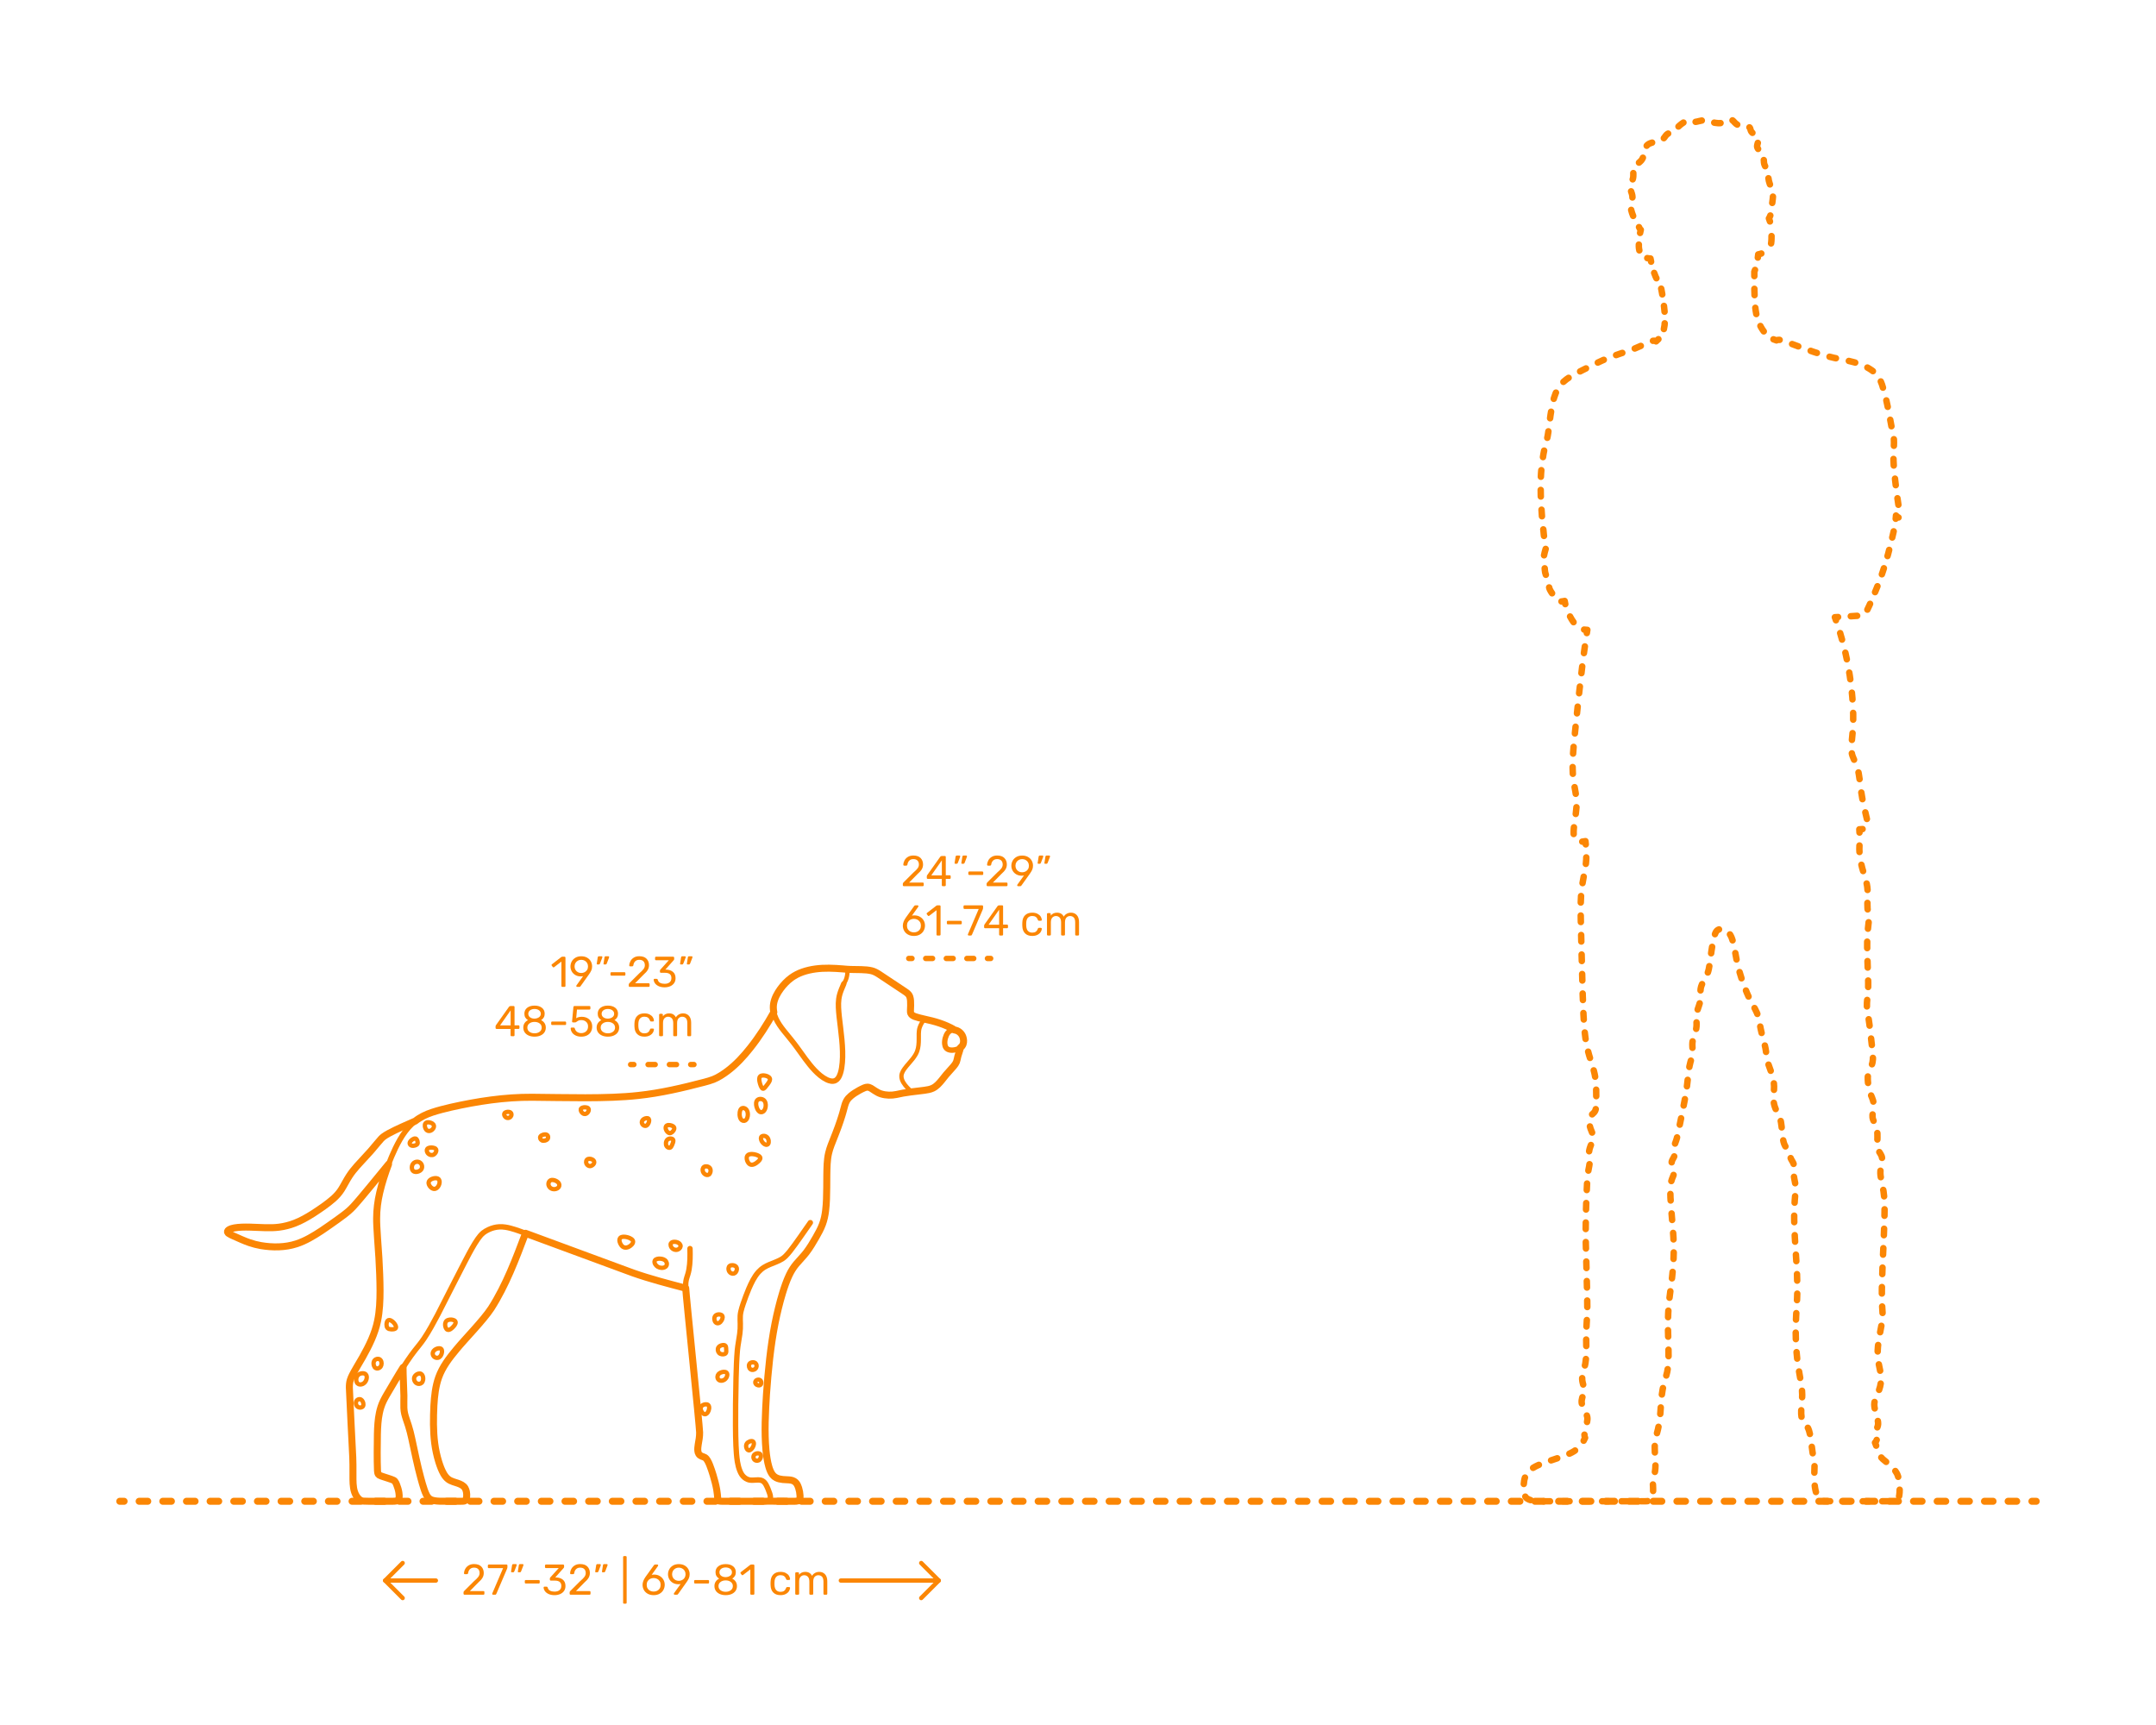 <?xml version="1.0" encoding="utf-8"?>
<!-- Generator: Adobe Illustrator 25.3.1, SVG Export Plug-In . SVG Version: 6.00 Build 0)  -->
<!DOCTYPE svg PUBLIC "-//W3C//DTD SVG 1.1//EN" "http://www.w3.org/Graphics/SVG/1.1/DTD/svg11.dtd">
<svg version="1.1" xmlns:x="http://ns.adobe.com/Extensibility/1.0/" xmlns:i="http://ns.adobe.com/AdobeIllustrator/10.0/" xmlns:graph="http://ns.adobe.com/Graphs/1.0/"
	 xmlns="http://www.w3.org/2000/svg" xmlns:xlink="http://www.w3.org/1999/xlink" x="0px" y="0px" width="1000px" height="800px"
	 viewBox="0 0 1000 800" enable-background="new 0 0 1000 800" xml:space="preserve">
<g id="FILL-BACKGROUND">
	<rect x="0" fill="#FFFFFF" width="1000" height="800"/>
</g>
<g id="N-DIMENSIONS">
	<g>
		<g>
			<g id="MTEXT_9_">
				<g>
					<g>
						<path fill="#FB8604" d="M215.125,739.451c-0.087-0.087-0.13-0.196-0.13-0.33v-0.6c0-0.307,0.167-0.601,0.5-0.881l4.36-4.34
							c0.987-0.84,1.667-1.526,2.04-2.06c0.373-0.533,0.56-1.101,0.56-1.7c0-0.786-0.22-1.403-0.66-1.85
							c-0.44-0.447-1.08-0.67-1.92-0.67c-0.8,0-1.433,0.233-1.9,0.699c-0.467,0.467-0.753,1.094-0.86,1.88
							c-0.027,0.147-0.094,0.261-0.2,0.341c-0.107,0.08-0.213,0.12-0.32,0.12h-0.96c-0.12,0-0.22-0.04-0.3-0.12
							c-0.08-0.08-0.12-0.174-0.12-0.28c0.026-0.707,0.216-1.39,0.57-2.05c0.353-0.66,0.876-1.2,1.57-1.62s1.533-0.63,2.52-0.63
							c1.493,0,2.617,0.39,3.37,1.17c0.753,0.78,1.13,1.77,1.13,2.97c0,0.84-0.203,1.597-0.61,2.271
							c-0.407,0.673-1.043,1.383-1.91,2.13l-3.94,4h6.3c0.146,0,0.26,0.04,0.34,0.12c0.08,0.079,0.12,0.193,0.12,0.34v0.76
							c0,0.134-0.043,0.243-0.13,0.33c-0.086,0.087-0.197,0.13-0.33,0.13h-8.76C215.321,739.581,215.211,739.538,215.125,739.451z"
							/>
						<path fill="#FB8604" d="M228.405,739.451c-0.073-0.087-0.11-0.19-0.11-0.311l0.04-0.18l5-11.7h-6.6
							c-0.133,0-0.244-0.043-0.33-0.13c-0.087-0.086-0.13-0.196-0.13-0.33v-0.739c0-0.147,0.04-0.264,0.12-0.351
							c0.08-0.087,0.193-0.13,0.34-0.13h8.16c0.146,0,0.26,0.043,0.34,0.13s0.12,0.203,0.12,0.351v0.68c0,0.24-0.054,0.5-0.16,0.78
							l-4.94,11.56c-0.067,0.146-0.14,0.267-0.22,0.36c-0.08,0.093-0.193,0.14-0.34,0.14h-1
							C228.575,739.581,228.478,739.538,228.405,739.451z"/>
						<path fill="#FB8604" d="M237.104,729.062c-0.06-0.08-0.077-0.181-0.05-0.301l0.44-2.8c0.053-0.387,0.24-0.58,0.56-0.58h1.28
							c0.093,0,0.17,0.033,0.23,0.101c0.06,0.066,0.09,0.146,0.09,0.239c0,0.134-0.02,0.24-0.06,0.32l-1.04,2.7
							c-0.067,0.146-0.14,0.257-0.22,0.33s-0.2,0.109-0.36,0.109h-0.62C237.248,729.181,237.165,729.141,237.104,729.062z
							 M240.245,729.062c-0.06-0.08-0.077-0.181-0.05-0.301l0.44-2.8c0.053-0.387,0.24-0.58,0.56-0.58h1.28
							c0.093,0,0.17,0.033,0.23,0.101c0.06,0.066,0.09,0.146,0.09,0.239c0,0.134-0.02,0.24-0.06,0.32l-1.04,2.7
							c-0.067,0.146-0.14,0.257-0.22,0.33s-0.2,0.109-0.36,0.109h-0.62C240.388,729.181,240.305,729.141,240.245,729.062z"/>
						<path fill="#FB8604" d="M243.544,734.261c-0.086-0.08-0.13-0.187-0.13-0.319v-0.721c0-0.133,0.043-0.243,0.13-0.33
							c0.087-0.086,0.197-0.13,0.33-0.13h6c0.133,0,0.243,0.044,0.33,0.13c0.086,0.087,0.13,0.197,0.13,0.33v0.721
							c0,0.133-0.043,0.239-0.13,0.319c-0.087,0.08-0.197,0.12-0.33,0.12h-6C243.741,734.381,243.631,734.341,243.544,734.261z"/>
						<path fill="#FB8604" d="M254.495,739.271c-0.76-0.341-1.337-0.783-1.73-1.33c-0.394-0.547-0.604-1.113-0.63-1.7
							c0-0.12,0.04-0.217,0.12-0.29s0.18-0.11,0.3-0.11h0.9c0.146,0,0.267,0.03,0.36,0.09c0.093,0.061,0.167,0.178,0.22,0.351
							c0.173,0.68,0.55,1.16,1.13,1.439c0.58,0.28,1.263,0.42,2.05,0.42c0.96,0,1.723-0.229,2.29-0.689
							c0.566-0.46,0.85-1.116,0.85-1.97c0-1.627-0.994-2.44-2.98-2.44h-1.88c-0.134,0-0.244-0.043-0.33-0.13
							c-0.087-0.087-0.13-0.196-0.13-0.33v-0.52c0-0.2,0.073-0.374,0.22-0.521l3.9-4.32h-5.92c-0.133,0-0.243-0.04-0.33-0.12
							c-0.087-0.079-0.13-0.187-0.13-0.319v-0.72c0-0.147,0.043-0.264,0.13-0.351s0.197-0.13,0.33-0.13h7.92
							c0.146,0,0.263,0.043,0.35,0.13c0.086,0.087,0.13,0.203,0.13,0.351v0.659c0,0.147-0.067,0.301-0.2,0.46l-3.9,4.381h0.32
							c1.36,0.039,2.437,0.393,3.23,1.06c0.793,0.667,1.19,1.64,1.19,2.92c0,0.88-0.217,1.637-0.65,2.271
							c-0.434,0.633-1.037,1.119-1.81,1.46c-0.773,0.34-1.647,0.51-2.62,0.51C256.154,739.781,255.254,739.611,254.495,739.271z"/>
						<path fill="#FB8604" d="M264.344,739.451c-0.087-0.087-0.13-0.196-0.13-0.33v-0.6c0-0.307,0.167-0.601,0.5-0.881l4.36-4.34
							c0.987-0.84,1.667-1.526,2.04-2.06c0.373-0.533,0.56-1.101,0.56-1.7c0-0.786-0.22-1.403-0.66-1.85
							c-0.44-0.447-1.08-0.67-1.92-0.67c-0.8,0-1.433,0.233-1.9,0.699c-0.467,0.467-0.753,1.094-0.86,1.88
							c-0.027,0.147-0.094,0.261-0.2,0.341c-0.107,0.08-0.213,0.12-0.32,0.12h-0.96c-0.12,0-0.22-0.04-0.3-0.12
							c-0.08-0.08-0.12-0.174-0.12-0.28c0.026-0.707,0.216-1.39,0.57-2.05c0.353-0.66,0.876-1.2,1.57-1.62s1.533-0.63,2.52-0.63
							c1.493,0,2.617,0.39,3.37,1.17c0.753,0.78,1.13,1.77,1.13,2.97c0,0.84-0.203,1.597-0.61,2.271
							c-0.407,0.673-1.043,1.383-1.91,2.13l-3.94,4h6.3c0.146,0,0.26,0.04,0.34,0.12c0.08,0.079,0.12,0.193,0.12,0.34v0.76
							c0,0.134-0.043,0.243-0.13,0.33c-0.086,0.087-0.197,0.13-0.33,0.13h-8.76C264.541,739.581,264.431,739.538,264.344,739.451z"
							/>
						<path fill="#FB8604" d="M276.125,729.062c-0.06-0.08-0.077-0.181-0.05-0.301l0.44-2.8c0.053-0.387,0.24-0.58,0.56-0.58h1.28
							c0.093,0,0.17,0.033,0.23,0.101c0.06,0.066,0.09,0.146,0.09,0.239c0,0.134-0.02,0.24-0.06,0.32l-1.04,2.7
							c-0.067,0.146-0.14,0.257-0.22,0.33s-0.2,0.109-0.36,0.109h-0.62C276.268,729.181,276.185,729.141,276.125,729.062z
							 M279.265,729.062c-0.06-0.08-0.077-0.181-0.05-0.301l0.44-2.8c0.053-0.387,0.24-0.58,0.56-0.58h1.28
							c0.093,0,0.17,0.033,0.23,0.101c0.06,0.066,0.09,0.146,0.09,0.239c0,0.134-0.02,0.24-0.06,0.32l-1.04,2.7
							c-0.067,0.146-0.14,0.257-0.22,0.33s-0.2,0.109-0.36,0.109h-0.62C279.408,729.181,279.325,729.141,279.265,729.062z"/>
						<path fill="#FB8604" d="M289.134,743.611c-0.08-0.087-0.12-0.197-0.12-0.33v-21.16c0-0.133,0.04-0.243,0.12-0.33
							s0.187-0.13,0.32-0.13h0.74c0.133,0,0.243,0.043,0.33,0.13c0.087,0.087,0.13,0.197,0.13,0.33v21.16
							c0,0.133-0.043,0.243-0.13,0.33c-0.086,0.086-0.197,0.13-0.33,0.13h-0.74C289.32,743.741,289.214,743.697,289.134,743.611z"/>
						<path fill="#FB8604" d="M300.423,739.131c-0.78-0.433-1.374-1.017-1.78-1.75s-0.61-1.533-0.61-2.399
							c0-1.146,0.46-2.373,1.38-3.681l3.82-5.319c0.013-0.014,0.05-0.061,0.11-0.141s0.137-0.143,0.23-0.189s0.2-0.07,0.32-0.07
							h0.98c0.12,0,0.217,0.043,0.29,0.13s0.11,0.19,0.11,0.311c0,0.066-0.034,0.153-0.1,0.26l-2.92,4.08
							c0.346-0.08,0.733-0.12,1.16-0.12c0.973,0,1.83,0.217,2.57,0.649c0.74,0.434,1.313,1.007,1.72,1.721
							c0.407,0.713,0.61,1.497,0.61,2.35c0,0.854-0.203,1.65-0.61,2.39c-0.407,0.74-0.997,1.33-1.77,1.771s-1.687,0.66-2.74,0.66
							C302.126,739.781,301.203,739.564,300.423,739.131z M304.793,737.761c0.493-0.239,0.886-0.597,1.18-1.069
							c0.293-0.474,0.44-1.044,0.44-1.71c0-0.653-0.15-1.217-0.45-1.69c-0.3-0.473-0.697-0.833-1.19-1.08
							c-0.494-0.246-1.027-0.37-1.6-0.37c-0.574,0-1.107,0.124-1.6,0.37c-0.494,0.247-0.887,0.607-1.18,1.08
							c-0.293,0.474-0.44,1.037-0.44,1.69c0,0.666,0.146,1.236,0.44,1.71c0.293,0.473,0.687,0.83,1.18,1.069
							c0.493,0.24,1.026,0.36,1.6,0.36C303.76,738.121,304.3,738.001,304.793,737.761z"/>
						<path fill="#FB8604" d="M312.643,739.451c-0.073-0.087-0.11-0.19-0.11-0.311c0-0.093,0.026-0.18,0.08-0.26l3.08-4.28
							c-0.32,0.08-0.693,0.12-1.12,0.12c-0.96-0.013-1.8-0.236-2.52-0.67c-0.72-0.433-1.27-1-1.65-1.7
							c-0.38-0.699-0.57-1.449-0.57-2.25c0-0.8,0.19-1.56,0.57-2.279c0.38-0.721,0.946-1.307,1.7-1.76s1.663-0.681,2.73-0.681
							s1.98,0.22,2.74,0.66c0.76,0.44,1.333,1.017,1.72,1.73c0.386,0.713,0.58,1.477,0.58,2.29c0,0.733-0.13,1.38-0.39,1.939
							c-0.26,0.561-0.604,1.14-1.03,1.74l-3.88,5.439c-0.093,0.12-0.184,0.217-0.27,0.29c-0.087,0.074-0.21,0.11-0.37,0.11h-1
							C312.813,739.581,312.716,739.538,312.643,739.451z M316.413,732.761c0.48-0.253,0.86-0.609,1.14-1.069s0.42-0.99,0.42-1.591
							c0-0.612-0.14-1.152-0.42-1.619s-0.66-0.827-1.14-1.08c-0.48-0.254-1.007-0.38-1.58-0.38c-0.56,0-1.077,0.126-1.55,0.38
							c-0.474,0.253-0.85,0.613-1.13,1.08c-0.28,0.467-0.42,1.007-0.42,1.619c0,0.601,0.14,1.131,0.42,1.591
							c0.28,0.46,0.653,0.816,1.12,1.069c0.466,0.254,0.986,0.38,1.56,0.38S315.933,733.015,316.413,732.761z"/>
						<path fill="#FB8604" d="M322.083,734.261c-0.086-0.08-0.13-0.187-0.13-0.319v-0.721c0-0.133,0.043-0.243,0.13-0.33
							c0.087-0.086,0.197-0.13,0.33-0.13h6c0.133,0,0.243,0.044,0.33,0.13c0.086,0.087,0.13,0.197,0.13,0.33v0.721
							c0,0.133-0.043,0.239-0.13,0.319c-0.087,0.08-0.197,0.12-0.33,0.12h-6C322.279,734.381,322.169,734.341,322.083,734.261z"/>
						<path fill="#FB8604" d="M333.883,739.271c-0.793-0.341-1.41-0.83-1.85-1.471c-0.44-0.64-0.66-1.387-0.66-2.239
							c0-0.787,0.196-1.477,0.59-2.07c0.393-0.594,0.923-1.05,1.59-1.37c-0.533-0.307-0.947-0.71-1.24-1.21
							c-0.293-0.5-0.44-1.09-0.44-1.771c0-1.159,0.433-2.076,1.3-2.75c0.867-0.673,2.007-1.01,3.42-1.01s2.55,0.334,3.41,1
							c0.86,0.667,1.29,1.587,1.29,2.76c0,0.667-0.147,1.25-0.44,1.75c-0.293,0.5-0.7,0.91-1.22,1.23
							c0.667,0.32,1.197,0.776,1.59,1.37c0.393,0.594,0.59,1.29,0.59,2.09c0,0.854-0.22,1.597-0.66,2.23
							c-0.44,0.633-1.057,1.119-1.85,1.46c-0.793,0.34-1.697,0.51-2.71,0.51S334.676,739.611,333.883,739.271z M338.963,737.501
							c0.633-0.479,0.95-1.12,0.95-1.92s-0.317-1.44-0.95-1.92c-0.633-0.48-1.423-0.72-2.37-0.72c-0.96,0-1.757,0.239-2.39,0.72
							c-0.634,0.479-0.95,1.12-0.95,1.92s0.316,1.44,0.95,1.92c0.633,0.48,1.43,0.72,2.39,0.72
							C337.54,738.221,338.33,737.981,338.963,737.501z M338.653,730.781c0.56-0.4,0.84-0.934,0.84-1.601
							c0-0.68-0.277-1.223-0.83-1.63c-0.554-0.406-1.244-0.609-2.07-0.609c-0.84,0-1.533,0.203-2.08,0.609
							c-0.547,0.407-0.82,0.95-0.82,1.63c0,0.681,0.273,1.224,0.82,1.631c0.547,0.406,1.24,0.609,2.08,0.609
							C337.406,731.395,338.093,731.181,338.653,730.781z"/>
						<path fill="#FB8604" d="M348.133,739.451c-0.08-0.087-0.12-0.196-0.12-0.33v-11.28l-3.36,2.58
							c-0.094,0.08-0.194,0.12-0.3,0.12c-0.12,0-0.233-0.066-0.34-0.2l-0.48-0.62c-0.067-0.093-0.1-0.187-0.1-0.279
							c0-0.146,0.066-0.267,0.2-0.36l4.34-3.36c0.146-0.093,0.32-0.14,0.52-0.14h0.94c0.133,0,0.243,0.043,0.33,0.13
							c0.086,0.087,0.13,0.197,0.13,0.33v13.08c0,0.134-0.043,0.243-0.13,0.33c-0.087,0.087-0.197,0.13-0.33,0.13h-0.98
							C348.319,739.581,348.212,739.538,348.133,739.451z"/>
						<path fill="#FB8604" d="M358.672,738.571c-0.8-0.807-1.22-1.937-1.26-3.391l-0.02-0.8l0.02-0.8
							c0.04-1.453,0.46-2.583,1.26-3.39c0.8-0.807,1.913-1.21,3.34-1.21c0.96,0,1.77,0.17,2.43,0.51
							c0.66,0.34,1.153,0.764,1.48,1.27c0.327,0.507,0.503,1.014,0.53,1.521c0.013,0.12-0.03,0.227-0.13,0.319
							c-0.1,0.094-0.21,0.141-0.33,0.141h-0.88c-0.133,0-0.233-0.03-0.3-0.09c-0.067-0.061-0.133-0.17-0.2-0.33
							c-0.24-0.653-0.57-1.117-0.99-1.391c-0.42-0.272-0.95-0.409-1.59-0.409c-0.84,0-1.507,0.26-2,0.779
							c-0.494,0.521-0.76,1.313-0.8,2.38l-0.02,0.7l0.02,0.7c0.04,1.066,0.307,1.86,0.8,2.38c0.493,0.521,1.16,0.78,2,0.78
							c0.653,0,1.187-0.137,1.6-0.41c0.414-0.273,0.74-0.736,0.98-1.39c0.067-0.16,0.133-0.271,0.2-0.33
							c0.066-0.061,0.167-0.09,0.3-0.09h0.88c0.12,0,0.23,0.047,0.33,0.14c0.1,0.094,0.143,0.2,0.13,0.32
							c-0.027,0.493-0.204,0.993-0.53,1.5s-0.82,0.933-1.48,1.279c-0.66,0.347-1.47,0.521-2.43,0.521
							C360.585,739.781,359.472,739.378,358.672,738.571z"/>
						<path fill="#FB8604" d="M368.981,739.451c-0.087-0.087-0.13-0.196-0.13-0.33v-9.48c0-0.133,0.043-0.243,0.13-0.329
							c0.087-0.087,0.197-0.131,0.33-0.131h0.84c0.133,0,0.24,0.044,0.32,0.131c0.08,0.086,0.12,0.196,0.12,0.329v0.681
							c0.72-0.894,1.693-1.34,2.92-1.34c1.466,0,2.506,0.613,3.12,1.84c0.32-0.561,0.777-1.007,1.37-1.34
							c0.593-0.334,1.257-0.5,1.99-0.5c1.093,0,1.986,0.373,2.68,1.119c0.693,0.747,1.04,1.827,1.04,3.24v5.78
							c0,0.134-0.043,0.243-0.13,0.33c-0.087,0.087-0.197,0.13-0.33,0.13h-0.86c-0.133,0-0.244-0.043-0.33-0.13
							c-0.087-0.087-0.13-0.196-0.13-0.33v-5.6c0-1.067-0.22-1.83-0.66-2.29s-1.02-0.69-1.74-0.69c-0.64,0-1.19,0.237-1.65,0.71
							c-0.46,0.474-0.69,1.23-0.69,2.271v5.6c0,0.134-0.043,0.243-0.13,0.33c-0.087,0.087-0.197,0.13-0.33,0.13h-0.88
							c-0.133,0-0.244-0.043-0.33-0.13c-0.087-0.087-0.13-0.196-0.13-0.33v-5.6c0-1.054-0.23-1.813-0.69-2.28s-1.03-0.7-1.71-0.7
							c-0.64,0-1.19,0.233-1.65,0.7c-0.46,0.467-0.69,1.22-0.69,2.26v5.62c0,0.134-0.043,0.243-0.13,0.33
							c-0.087,0.087-0.197,0.13-0.33,0.13h-0.88C369.178,739.581,369.068,739.538,368.981,739.451z"/>
					</g>
				</g>
			</g>
			<g id="POLYLINE_657_">
				
					<line fill="none" stroke="#FB8604" stroke-width="2" stroke-linecap="round" stroke-linejoin="round" stroke-miterlimit="10" x1="390" y1="733.005" x2="435.404" y2="733.005"/>
			</g>
			<g id="POLYLINE_520_">
				
					<polyline fill="none" stroke="#FB8604" stroke-width="2" stroke-linecap="round" stroke-linejoin="round" stroke-miterlimit="10" points="
					186.763,724.878 178.638,733.005 186.763,741.129 				"/>
			</g>
			<g id="POLYLINE_519_">
				
					<line fill="none" stroke="#FB8604" stroke-width="2" stroke-linecap="round" stroke-linejoin="round" stroke-miterlimit="10" x1="178.638" y1="733.005" x2="202.172" y2="733.005"/>
			</g>
			<g id="POLYLINE_314_">
				
					<polyline fill="none" stroke="#FB8604" stroke-width="2" stroke-linecap="round" stroke-linejoin="round" stroke-miterlimit="10" points="
					427.279,724.878 435.404,733.005 427.279,741.129 				"/>
			</g>
		</g>
		<g>
			<g>
				<g>
					<path fill="#FB8604" d="M418.883,410.855c-0.087-0.087-0.13-0.196-0.13-0.33v-0.6c0-0.307,0.166-0.601,0.5-0.881l4.359-4.34
						c0.986-0.84,1.667-1.526,2.04-2.06s0.561-1.101,0.561-1.7c0-0.786-0.221-1.403-0.66-1.85c-0.44-0.447-1.08-0.67-1.92-0.67
						c-0.801,0-1.434,0.233-1.9,0.699c-0.467,0.467-0.753,1.094-0.86,1.88c-0.026,0.147-0.093,0.261-0.199,0.341
						c-0.107,0.08-0.214,0.12-0.32,0.12h-0.96c-0.12,0-0.22-0.04-0.3-0.12s-0.12-0.174-0.12-0.28c0.026-0.707,0.217-1.39,0.569-2.05
						c0.354-0.66,0.877-1.2,1.57-1.62s1.533-0.63,2.521-0.63c1.493,0,2.616,0.39,3.37,1.17c0.753,0.78,1.13,1.77,1.13,2.97
						c0,0.84-0.204,1.597-0.61,2.271c-0.407,0.673-1.043,1.383-1.91,2.13l-3.939,4h6.3c0.146,0,0.26,0.04,0.34,0.12
						c0.08,0.079,0.12,0.193,0.12,0.34v0.76c0,0.134-0.044,0.243-0.13,0.33c-0.087,0.087-0.197,0.13-0.33,0.13h-8.76
						C419.079,410.985,418.969,410.942,418.883,410.855z"/>
					<path fill="#FB8604" d="M436.963,410.855c-0.087-0.087-0.13-0.196-0.13-0.33v-2.92h-6.5c-0.134,0-0.243-0.043-0.33-0.13
						s-0.13-0.197-0.13-0.33v-0.74c0-0.187,0.073-0.387,0.22-0.6l6.021-8.48c0.066-0.106,0.166-0.189,0.3-0.25
						c0.133-0.06,0.28-0.09,0.439-0.09h1.36c0.146,0,0.26,0.04,0.34,0.12s0.12,0.193,0.12,0.34v8.48h1.82
						c0.133,0,0.243,0.043,0.33,0.13c0.086,0.087,0.13,0.196,0.13,0.33v0.76c0,0.133-0.044,0.243-0.13,0.33
						c-0.087,0.087-0.197,0.13-0.33,0.13h-1.82v2.92c0,0.134-0.043,0.243-0.13,0.33s-0.197,0.13-0.33,0.13h-0.92
						C437.159,410.985,437.05,410.942,436.963,410.855z M431.953,405.966h4.899v-6.961L431.953,405.966z"/>
					<path fill="#FB8604" d="M442.822,400.466c-0.06-0.08-0.077-0.181-0.05-0.301l0.439-2.8c0.054-0.387,0.24-0.58,0.561-0.58h1.28
						c0.093,0,0.17,0.033,0.229,0.101c0.061,0.066,0.09,0.146,0.09,0.239c0,0.134-0.02,0.24-0.06,0.32l-1.04,2.7
						c-0.067,0.146-0.141,0.257-0.22,0.33c-0.08,0.073-0.2,0.109-0.36,0.109h-0.62C442.966,400.585,442.882,400.545,442.822,400.466
						z M445.962,400.466c-0.06-0.08-0.076-0.181-0.05-0.301l0.44-2.8c0.053-0.387,0.24-0.58,0.56-0.58h1.28
						c0.093,0,0.17,0.033,0.229,0.101c0.061,0.066,0.091,0.146,0.091,0.239c0,0.134-0.021,0.24-0.061,0.32l-1.04,2.7
						c-0.066,0.146-0.14,0.257-0.22,0.33s-0.2,0.109-0.36,0.109h-0.62C446.105,400.585,446.022,400.545,445.962,400.466z"/>
					<path fill="#FB8604" d="M449.262,405.665c-0.087-0.08-0.13-0.187-0.13-0.319v-0.721c0-0.133,0.043-0.243,0.13-0.33
						c0.087-0.086,0.197-0.13,0.33-0.13h6c0.133,0,0.243,0.044,0.33,0.13c0.087,0.087,0.13,0.197,0.13,0.33v0.721
						c0,0.133-0.043,0.239-0.13,0.319s-0.197,0.12-0.33,0.12h-6C449.459,405.785,449.349,405.745,449.262,405.665z"/>
					<path fill="#FB8604" d="M457.743,410.855c-0.087-0.087-0.13-0.196-0.13-0.33v-0.6c0-0.307,0.166-0.601,0.5-0.881l4.359-4.34
						c0.986-0.84,1.667-1.526,2.04-2.06s0.561-1.101,0.561-1.7c0-0.786-0.221-1.403-0.66-1.85c-0.44-0.447-1.08-0.67-1.92-0.67
						c-0.801,0-1.434,0.233-1.9,0.699c-0.467,0.467-0.753,1.094-0.86,1.88c-0.026,0.147-0.093,0.261-0.199,0.341
						c-0.107,0.08-0.214,0.12-0.32,0.12h-0.96c-0.12,0-0.22-0.04-0.3-0.12s-0.12-0.174-0.12-0.28c0.026-0.707,0.217-1.39,0.569-2.05
						c0.354-0.66,0.877-1.2,1.57-1.62s1.533-0.63,2.521-0.63c1.493,0,2.616,0.39,3.37,1.17c0.753,0.78,1.13,1.77,1.13,2.97
						c0,0.84-0.204,1.597-0.61,2.271c-0.407,0.673-1.043,1.383-1.91,2.13l-3.939,4h6.3c0.146,0,0.26,0.04,0.34,0.12
						c0.08,0.079,0.12,0.193,0.12,0.34v0.76c0,0.134-0.044,0.243-0.13,0.33c-0.087,0.087-0.197,0.13-0.33,0.13h-8.76
						C457.939,410.985,457.829,410.942,457.743,410.855z"/>
					<path fill="#FB8604" d="M471.902,410.855c-0.073-0.087-0.109-0.19-0.109-0.311c0-0.093,0.026-0.18,0.079-0.26l3.08-4.28
						c-0.319,0.08-0.693,0.12-1.12,0.12c-0.96-0.013-1.8-0.236-2.52-0.67c-0.72-0.433-1.27-1-1.65-1.7
						c-0.38-0.699-0.569-1.449-0.569-2.25c0-0.8,0.189-1.56,0.569-2.279c0.381-0.721,0.947-1.307,1.7-1.76s1.663-0.681,2.73-0.681
						c1.066,0,1.979,0.22,2.739,0.66c0.761,0.44,1.334,1.017,1.721,1.73c0.387,0.713,0.58,1.477,0.58,2.29
						c0,0.733-0.13,1.38-0.391,1.939c-0.26,0.561-0.604,1.14-1.029,1.74l-3.881,5.439c-0.093,0.12-0.183,0.217-0.27,0.29
						c-0.087,0.074-0.21,0.11-0.37,0.11h-1C472.072,410.985,471.976,410.942,471.902,410.855z M475.673,404.165
						c0.479-0.253,0.859-0.609,1.14-1.069s0.42-0.99,0.42-1.591c0-0.612-0.14-1.152-0.42-1.619s-0.66-0.827-1.14-1.08
						c-0.48-0.254-1.007-0.38-1.58-0.38c-0.561,0-1.077,0.126-1.55,0.38c-0.474,0.253-0.851,0.613-1.131,1.08
						c-0.279,0.467-0.42,1.007-0.42,1.619c0,0.601,0.141,1.131,0.42,1.591c0.28,0.46,0.653,0.816,1.12,1.069
						c0.467,0.254,0.987,0.38,1.561,0.38S475.192,404.419,475.673,404.165z"/>
					<path fill="#FB8604" d="M481.342,400.466c-0.06-0.08-0.077-0.181-0.05-0.301l0.439-2.8c0.054-0.387,0.24-0.58,0.561-0.58h1.28
						c0.093,0,0.17,0.033,0.229,0.101c0.061,0.066,0.09,0.146,0.09,0.239c0,0.134-0.02,0.24-0.06,0.32l-1.04,2.7
						c-0.067,0.146-0.141,0.257-0.22,0.33c-0.08,0.073-0.2,0.109-0.36,0.109h-0.62C481.485,400.585,481.401,400.545,481.342,400.466
						z M484.481,400.466c-0.06-0.08-0.076-0.181-0.05-0.301l0.44-2.8c0.053-0.387,0.24-0.58,0.56-0.58h1.28
						c0.093,0,0.17,0.033,0.229,0.101c0.061,0.066,0.091,0.146,0.091,0.239c0,0.134-0.021,0.24-0.061,0.32l-1.04,2.7
						c-0.066,0.146-0.14,0.257-0.22,0.33s-0.2,0.109-0.36,0.109h-0.62C484.625,400.585,484.542,400.545,484.481,400.466z"/>
					<path fill="#FB8604" d="M421.143,433.414c-0.78-0.433-1.374-1.017-1.78-1.75s-0.609-1.533-0.609-2.399
						c0-1.146,0.46-2.373,1.38-3.681l3.819-5.319c0.014-0.014,0.051-0.061,0.11-0.141s0.137-0.143,0.229-0.189
						c0.094-0.047,0.2-0.07,0.32-0.07h0.98c0.12,0,0.216,0.043,0.29,0.13c0.073,0.087,0.109,0.19,0.109,0.311
						c0,0.066-0.033,0.153-0.1,0.26l-2.92,4.08c0.347-0.08,0.733-0.12,1.16-0.12c0.973,0,1.83,0.217,2.569,0.649
						c0.74,0.434,1.313,1.007,1.721,1.721c0.406,0.713,0.609,1.497,0.609,2.35c0,0.854-0.203,1.65-0.609,2.39
						c-0.407,0.74-0.997,1.33-1.771,1.771s-1.687,0.66-2.74,0.66C422.846,434.064,421.923,433.848,421.143,433.414z
						 M425.513,432.044c0.493-0.239,0.887-0.597,1.18-1.069c0.293-0.474,0.44-1.044,0.44-1.71c0-0.653-0.15-1.217-0.45-1.69
						c-0.3-0.473-0.697-0.833-1.19-1.08c-0.493-0.246-1.026-0.37-1.6-0.37s-1.107,0.124-1.601,0.37
						c-0.493,0.247-0.887,0.607-1.18,1.08c-0.293,0.474-0.439,1.037-0.439,1.69c0,0.666,0.146,1.236,0.439,1.71
						c0.293,0.473,0.687,0.83,1.18,1.069c0.493,0.24,1.027,0.36,1.601,0.36C424.479,432.404,425.019,432.284,425.513,432.044z"/>
					<path fill="#FB8604" d="M434.493,433.734c-0.08-0.087-0.12-0.196-0.12-0.33v-11.28l-3.36,2.58c-0.093,0.08-0.193,0.12-0.3,0.12
						c-0.12,0-0.233-0.066-0.34-0.2l-0.48-0.62c-0.066-0.093-0.1-0.187-0.1-0.279c0-0.146,0.066-0.267,0.2-0.36l4.34-3.36
						c0.146-0.093,0.32-0.14,0.52-0.14h0.94c0.133,0,0.243,0.043,0.33,0.13s0.13,0.197,0.13,0.33v13.08
						c0,0.134-0.043,0.243-0.13,0.33s-0.197,0.13-0.33,0.13h-0.98C434.68,433.864,434.573,433.821,434.493,433.734z"/>
					<path fill="#FB8604" d="M439.302,428.544c-0.087-0.08-0.13-0.187-0.13-0.319v-0.721c0-0.133,0.043-0.243,0.13-0.33
						c0.087-0.086,0.197-0.13,0.33-0.13h6c0.133,0,0.243,0.044,0.33,0.13c0.087,0.087,0.13,0.197,0.13,0.33v0.721
						c0,0.133-0.043,0.239-0.13,0.319s-0.197,0.12-0.33,0.12h-6C439.499,428.664,439.389,428.624,439.302,428.544z"/>
					<path fill="#FB8604" d="M449.022,433.734c-0.073-0.087-0.11-0.19-0.11-0.311l0.04-0.18l5-11.7h-6.6
						c-0.134,0-0.243-0.043-0.33-0.13c-0.087-0.086-0.13-0.196-0.13-0.33v-0.739c0-0.147,0.04-0.264,0.12-0.351
						s0.193-0.13,0.34-0.13h8.16c0.146,0,0.26,0.043,0.34,0.13s0.12,0.203,0.12,0.351v0.68c0,0.24-0.054,0.5-0.16,0.78l-4.94,11.56
						c-0.066,0.146-0.14,0.267-0.22,0.36c-0.08,0.093-0.193,0.14-0.34,0.14h-1C449.192,433.864,449.096,433.821,449.022,433.734z"/>
					<path fill="#FB8604" d="M463.542,433.734c-0.087-0.087-0.13-0.196-0.13-0.33v-2.92h-6.5c-0.134,0-0.243-0.043-0.33-0.13
						s-0.13-0.197-0.13-0.33v-0.74c0-0.187,0.073-0.387,0.22-0.6l6.021-8.48c0.066-0.106,0.166-0.189,0.3-0.25
						c0.133-0.06,0.28-0.09,0.439-0.09h1.36c0.146,0,0.26,0.04,0.34,0.12s0.12,0.193,0.12,0.34v8.48h1.82
						c0.133,0,0.243,0.043,0.33,0.13c0.086,0.087,0.13,0.196,0.13,0.33v0.76c0,0.133-0.044,0.243-0.13,0.33
						c-0.087,0.087-0.197,0.13-0.33,0.13h-1.82v2.92c0,0.134-0.043,0.243-0.13,0.33s-0.197,0.13-0.33,0.13h-0.92
						C463.738,433.864,463.629,433.821,463.542,433.734z M458.532,428.845h4.899v-6.961L458.532,428.845z"/>
					<path fill="#FB8604" d="M475.432,432.854c-0.801-0.807-1.221-1.937-1.261-3.391l-0.02-0.8l0.02-0.8
						c0.04-1.453,0.46-2.583,1.261-3.39c0.8-0.807,1.913-1.21,3.34-1.21c0.96,0,1.77,0.17,2.43,0.51s1.153,0.764,1.48,1.27
						c0.326,0.507,0.503,1.014,0.529,1.521c0.014,0.12-0.029,0.227-0.13,0.319c-0.1,0.094-0.21,0.141-0.33,0.141h-0.88
						c-0.133,0-0.233-0.03-0.3-0.09c-0.066-0.061-0.134-0.17-0.2-0.33c-0.24-0.653-0.569-1.117-0.99-1.391
						c-0.42-0.272-0.949-0.409-1.59-0.409c-0.84,0-1.507,0.26-2,0.779c-0.493,0.521-0.76,1.313-0.8,2.38l-0.02,0.7l0.02,0.7
						c0.04,1.066,0.307,1.86,0.8,2.38c0.493,0.521,1.16,0.78,2,0.78c0.653,0,1.187-0.137,1.601-0.41
						c0.413-0.273,0.739-0.736,0.979-1.39c0.066-0.16,0.134-0.271,0.2-0.33c0.066-0.061,0.167-0.09,0.3-0.09h0.88
						c0.12,0,0.23,0.047,0.33,0.14c0.101,0.094,0.144,0.2,0.13,0.32c-0.026,0.493-0.203,0.993-0.529,1.5
						c-0.327,0.507-0.82,0.933-1.48,1.279s-1.47,0.521-2.43,0.521C477.345,434.064,476.231,433.661,475.432,432.854z"/>
					<path fill="#FB8604" d="M485.741,433.734c-0.087-0.087-0.13-0.196-0.13-0.33v-9.48c0-0.133,0.043-0.243,0.13-0.329
						c0.087-0.087,0.196-0.131,0.33-0.131h0.84c0.134,0,0.24,0.044,0.32,0.131c0.08,0.086,0.12,0.196,0.12,0.329v0.681
						c0.72-0.894,1.693-1.34,2.92-1.34c1.467,0,2.507,0.613,3.12,1.84c0.319-0.561,0.776-1.007,1.37-1.34
						c0.593-0.334,1.256-0.5,1.989-0.5c1.094,0,1.987,0.373,2.681,1.119c0.692,0.747,1.04,1.827,1.04,3.24v5.78
						c0,0.134-0.044,0.243-0.13,0.33c-0.087,0.087-0.197,0.13-0.33,0.13h-0.86c-0.134,0-0.243-0.043-0.33-0.13
						s-0.13-0.196-0.13-0.33v-5.6c0-1.067-0.22-1.83-0.66-2.29c-0.439-0.46-1.02-0.69-1.74-0.69c-0.64,0-1.189,0.237-1.649,0.71
						c-0.46,0.474-0.69,1.23-0.69,2.271v5.6c0,0.134-0.043,0.243-0.13,0.33s-0.197,0.13-0.33,0.13h-0.88
						c-0.134,0-0.243-0.043-0.33-0.13s-0.13-0.196-0.13-0.33v-5.6c0-1.054-0.23-1.813-0.69-2.28s-1.029-0.7-1.71-0.7
						c-0.64,0-1.189,0.233-1.649,0.7s-0.69,1.22-0.69,2.26v5.62c0,0.134-0.043,0.243-0.13,0.33s-0.197,0.13-0.33,0.13h-0.88
						C485.938,433.864,485.828,433.821,485.741,433.734z"/>
				</g>
			</g>
			<g>
				<g>
					
						<line fill="none" stroke="#FB8604" stroke-width="2.5" stroke-linecap="round" stroke-linejoin="round" x1="421.5" y1="444.5" x2="423" y2="444.5"/>
					
						<line fill="none" stroke="#FB8604" stroke-width="2.5" stroke-linecap="round" stroke-linejoin="round" stroke-dasharray="3.182,6.364" x1="429.364" y1="444.5" x2="454.818" y2="444.5"/>
					
						<line fill="none" stroke="#FB8604" stroke-width="2.5" stroke-linecap="round" stroke-linejoin="round" x1="458" y1="444.5" x2="459.5" y2="444.5"/>
				</g>
			</g>
		</g>
		<g>
			<g>
				<g>
					<path fill="#FB8604" d="M260.513,457.559c-0.08-0.087-0.12-0.196-0.12-0.33v-11.28l-3.36,2.58c-0.093,0.08-0.193,0.12-0.3,0.12
						c-0.12,0-0.233-0.066-0.34-0.2l-0.48-0.62c-0.066-0.093-0.1-0.187-0.1-0.279c0-0.146,0.066-0.267,0.2-0.36l4.34-3.36
						c0.146-0.093,0.32-0.14,0.52-0.14h0.94c0.133,0,0.243,0.043,0.33,0.13s0.13,0.197,0.13,0.33v13.08
						c0,0.134-0.043,0.243-0.13,0.33s-0.197,0.13-0.33,0.13h-0.98C260.7,457.688,260.593,457.646,260.513,457.559z"/>
					<path fill="#FB8604" d="M267.403,457.559c-0.073-0.087-0.109-0.19-0.109-0.311c0-0.093,0.026-0.18,0.079-0.26l3.08-4.28
						c-0.319,0.08-0.693,0.12-1.12,0.12c-0.96-0.013-1.8-0.236-2.52-0.67c-0.72-0.433-1.27-1-1.65-1.7
						c-0.38-0.699-0.569-1.449-0.569-2.25c0-0.8,0.189-1.56,0.569-2.279c0.381-0.721,0.947-1.307,1.7-1.76s1.663-0.681,2.73-0.681
						c1.066,0,1.979,0.22,2.739,0.66c0.761,0.44,1.334,1.017,1.721,1.73c0.387,0.713,0.58,1.477,0.58,2.29
						c0,0.733-0.13,1.38-0.391,1.939c-0.26,0.561-0.604,1.14-1.029,1.74l-3.881,5.439c-0.093,0.12-0.183,0.217-0.27,0.29
						c-0.087,0.074-0.21,0.11-0.37,0.11h-1C267.573,457.688,267.476,457.646,267.403,457.559z M271.173,450.868
						c0.479-0.253,0.859-0.609,1.14-1.069s0.42-0.99,0.42-1.591c0-0.612-0.14-1.152-0.42-1.619s-0.66-0.827-1.14-1.08
						c-0.48-0.254-1.007-0.38-1.58-0.38c-0.561,0-1.077,0.126-1.55,0.38c-0.474,0.253-0.851,0.613-1.131,1.08
						c-0.279,0.467-0.42,1.007-0.42,1.619c0,0.601,0.141,1.131,0.42,1.591c0.28,0.46,0.653,0.816,1.12,1.069
						c0.467,0.254,0.987,0.38,1.561,0.38S270.693,451.122,271.173,450.868z"/>
					<path fill="#FB8604" d="M276.842,447.169c-0.06-0.08-0.077-0.181-0.05-0.301l0.439-2.8c0.054-0.387,0.24-0.58,0.561-0.58h1.28
						c0.093,0,0.17,0.033,0.229,0.101c0.061,0.066,0.09,0.146,0.09,0.239c0,0.134-0.02,0.24-0.06,0.32l-1.04,2.7
						c-0.067,0.146-0.141,0.257-0.22,0.33c-0.08,0.073-0.2,0.109-0.36,0.109h-0.62C276.986,447.288,276.902,447.248,276.842,447.169
						z M279.982,447.169c-0.06-0.08-0.076-0.181-0.05-0.301l0.44-2.8c0.053-0.387,0.24-0.58,0.56-0.58h1.28
						c0.093,0,0.17,0.033,0.229,0.101c0.061,0.066,0.091,0.146,0.091,0.239c0,0.134-0.021,0.24-0.061,0.32l-1.04,2.7
						c-0.066,0.146-0.14,0.257-0.22,0.33s-0.2,0.109-0.36,0.109h-0.62C280.125,447.288,280.042,447.248,279.982,447.169z"/>
					<path fill="#FB8604" d="M283.282,452.368c-0.087-0.08-0.13-0.187-0.13-0.319v-0.721c0-0.133,0.043-0.243,0.13-0.33
						c0.087-0.086,0.197-0.13,0.33-0.13h6c0.133,0,0.243,0.044,0.33,0.13c0.087,0.087,0.13,0.197,0.13,0.33v0.721
						c0,0.133-0.043,0.239-0.13,0.319s-0.197,0.12-0.33,0.12h-6C283.479,452.488,283.369,452.448,283.282,452.368z"/>
					<path fill="#FB8604" d="M291.763,457.559c-0.087-0.087-0.13-0.196-0.13-0.33v-0.6c0-0.307,0.166-0.601,0.5-0.881l4.359-4.34
						c0.986-0.84,1.667-1.526,2.04-2.06s0.561-1.101,0.561-1.7c0-0.786-0.221-1.403-0.66-1.85c-0.44-0.447-1.08-0.67-1.92-0.67
						c-0.801,0-1.434,0.233-1.9,0.699c-0.467,0.467-0.753,1.094-0.86,1.88c-0.026,0.147-0.093,0.261-0.199,0.341
						c-0.107,0.08-0.214,0.12-0.32,0.12h-0.96c-0.12,0-0.22-0.04-0.3-0.12s-0.12-0.174-0.12-0.28c0.026-0.707,0.217-1.39,0.569-2.05
						c0.354-0.66,0.877-1.2,1.57-1.62s1.533-0.63,2.521-0.63c1.493,0,2.616,0.39,3.37,1.17c0.753,0.78,1.13,1.77,1.13,2.97
						c0,0.84-0.204,1.597-0.61,2.271c-0.407,0.673-1.043,1.383-1.91,2.13l-3.939,4h6.3c0.146,0,0.26,0.04,0.34,0.12
						c0.08,0.079,0.12,0.193,0.12,0.34v0.76c0,0.134-0.044,0.243-0.13,0.33c-0.087,0.087-0.197,0.13-0.33,0.13h-8.76
						C291.959,457.688,291.849,457.646,291.763,457.559z"/>
					<path fill="#FB8604" d="M305.552,457.379c-0.76-0.341-1.337-0.783-1.729-1.33c-0.394-0.547-0.604-1.113-0.63-1.7
						c0-0.12,0.04-0.217,0.12-0.29c0.079-0.073,0.18-0.11,0.3-0.11h0.899c0.146,0,0.267,0.03,0.36,0.09
						c0.093,0.061,0.167,0.178,0.22,0.351c0.174,0.68,0.55,1.16,1.13,1.439c0.58,0.28,1.264,0.42,2.051,0.42
						c0.96,0,1.723-0.229,2.29-0.689c0.566-0.46,0.85-1.116,0.85-1.97c0-1.627-0.993-2.44-2.98-2.44h-1.88
						c-0.133,0-0.243-0.043-0.33-0.13s-0.13-0.196-0.13-0.33v-0.52c0-0.2,0.073-0.374,0.221-0.521l3.899-4.32h-5.92
						c-0.134,0-0.243-0.04-0.33-0.12c-0.087-0.079-0.13-0.187-0.13-0.319v-0.72c0-0.147,0.043-0.264,0.13-0.351
						s0.196-0.13,0.33-0.13h7.92c0.146,0,0.264,0.043,0.351,0.13c0.086,0.087,0.13,0.203,0.13,0.351v0.659
						c0,0.147-0.067,0.301-0.2,0.46l-3.9,4.381h0.32c1.36,0.039,2.437,0.393,3.229,1.06c0.794,0.667,1.19,1.64,1.19,2.92
						c0,0.88-0.217,1.637-0.65,2.271c-0.433,0.633-1.036,1.119-1.81,1.46c-0.773,0.34-1.646,0.51-2.62,0.51
						C307.212,457.889,306.313,457.719,305.552,457.379z"/>
					<path fill="#FB8604" d="M315.502,447.169c-0.06-0.08-0.077-0.181-0.05-0.301l0.439-2.8c0.054-0.387,0.24-0.58,0.561-0.58h1.28
						c0.093,0,0.17,0.033,0.229,0.101c0.061,0.066,0.09,0.146,0.09,0.239c0,0.134-0.02,0.24-0.06,0.32l-1.04,2.7
						c-0.067,0.146-0.141,0.257-0.22,0.33c-0.08,0.073-0.2,0.109-0.36,0.109h-0.62C315.646,447.288,315.562,447.248,315.502,447.169
						z M318.642,447.169c-0.06-0.08-0.076-0.181-0.05-0.301l0.44-2.8c0.053-0.387,0.24-0.58,0.56-0.58h1.28
						c0.093,0,0.17,0.033,0.229,0.101c0.061,0.066,0.091,0.146,0.091,0.239c0,0.134-0.021,0.24-0.061,0.32l-1.04,2.7
						c-0.066,0.146-0.14,0.257-0.22,0.33s-0.2,0.109-0.36,0.109h-0.62C318.786,447.288,318.703,447.248,318.642,447.169z"/>
					<path fill="#FB8604" d="M236.944,480.438c-0.087-0.087-0.13-0.196-0.13-0.33v-2.92h-6.5c-0.134,0-0.243-0.043-0.33-0.13
						s-0.13-0.197-0.13-0.33v-0.74c0-0.187,0.073-0.387,0.22-0.6l6.021-8.48c0.066-0.106,0.166-0.189,0.3-0.25
						c0.133-0.06,0.28-0.09,0.439-0.09h1.36c0.146,0,0.26,0.04,0.34,0.12s0.12,0.193,0.12,0.34v8.48h1.82
						c0.133,0,0.243,0.043,0.33,0.13c0.086,0.087,0.13,0.196,0.13,0.33v0.76c0,0.133-0.044,0.243-0.13,0.33
						c-0.087,0.087-0.197,0.13-0.33,0.13h-1.82v2.92c0,0.134-0.043,0.243-0.13,0.33s-0.197,0.13-0.33,0.13h-0.92
						C237.14,480.567,237.031,480.524,236.944,480.438z M231.934,475.548h4.899v-6.961L231.934,475.548z"/>
					<path fill="#FB8604" d="M245.224,480.258c-0.793-0.341-1.41-0.83-1.85-1.471c-0.44-0.64-0.66-1.387-0.66-2.239
						c0-0.787,0.196-1.477,0.59-2.07s0.923-1.05,1.59-1.37c-0.533-0.307-0.946-0.71-1.24-1.21c-0.293-0.5-0.439-1.09-0.439-1.771
						c0-1.159,0.433-2.076,1.3-2.75c0.866-0.673,2.007-1.01,3.42-1.01s2.55,0.334,3.41,1c0.86,0.667,1.29,1.587,1.29,2.76
						c0,0.667-0.146,1.25-0.44,1.75c-0.293,0.5-0.699,0.91-1.22,1.23c0.667,0.32,1.196,0.776,1.59,1.37s0.59,1.29,0.59,2.09
						c0,0.854-0.22,1.597-0.659,2.23c-0.44,0.633-1.058,1.119-1.851,1.46c-0.793,0.34-1.696,0.51-2.71,0.51
						S246.017,480.598,245.224,480.258z M250.304,478.487c0.633-0.479,0.95-1.12,0.95-1.92s-0.317-1.44-0.95-1.92
						c-0.634-0.48-1.424-0.72-2.37-0.72c-0.96,0-1.757,0.239-2.39,0.72c-0.634,0.479-0.95,1.12-0.95,1.92s0.316,1.44,0.95,1.92
						c0.633,0.48,1.43,0.72,2.39,0.72C248.88,479.207,249.67,478.968,250.304,478.487z M249.995,471.768
						c0.56-0.4,0.84-0.934,0.84-1.601c0-0.68-0.277-1.223-0.83-1.63c-0.554-0.406-1.243-0.609-2.07-0.609
						c-0.84,0-1.533,0.203-2.08,0.609c-0.547,0.407-0.819,0.95-0.819,1.63c0,0.681,0.272,1.224,0.819,1.631
						c0.547,0.406,1.24,0.609,2.08,0.609C248.748,472.381,249.434,472.167,249.995,471.768z"/>
					<path fill="#FB8604" d="M255.784,475.247c-0.087-0.08-0.13-0.187-0.13-0.319v-0.721c0-0.133,0.043-0.243,0.13-0.33
						c0.087-0.086,0.197-0.13,0.33-0.13h6c0.133,0,0.243,0.044,0.33,0.13c0.087,0.087,0.13,0.197,0.13,0.33v0.721
						c0,0.133-0.043,0.239-0.13,0.319s-0.197,0.12-0.33,0.12h-6C255.981,475.367,255.871,475.327,255.784,475.247z"/>
					<path fill="#FB8604" d="M266.994,480.228c-0.733-0.36-1.293-0.83-1.68-1.41s-0.594-1.203-0.62-1.87v-0.04
						c0-0.106,0.04-0.193,0.12-0.26s0.173-0.1,0.28-0.1h0.979c0.28,0,0.46,0.146,0.54,0.439c0.2,0.72,0.57,1.257,1.11,1.61
						s1.163,0.529,1.87,0.529c0.906,0,1.66-0.276,2.26-0.829c0.6-0.554,0.9-1.317,0.9-2.29c0-0.894-0.301-1.604-0.9-2.131
						c-0.6-0.526-1.354-0.79-2.26-0.79c-0.48,0-0.867,0.061-1.16,0.181c-0.294,0.12-0.594,0.293-0.9,0.52
						c-0.173,0.134-0.316,0.23-0.43,0.29c-0.113,0.061-0.237,0.09-0.37,0.09h-0.96c-0.12,0-0.227-0.043-0.32-0.13
						c-0.093-0.086-0.133-0.189-0.12-0.31l0.62-6.66c0.04-0.333,0.207-0.5,0.5-0.5h6.92c0.146,0,0.261,0.04,0.341,0.12
						c0.079,0.08,0.119,0.193,0.119,0.34v0.74c0,0.133-0.043,0.24-0.13,0.319c-0.087,0.08-0.196,0.12-0.33,0.12h-5.76l-0.359,4.021
						c0.64-0.453,1.5-0.68,2.579-0.68c0.894,0,1.707,0.177,2.44,0.529c0.733,0.354,1.316,0.87,1.75,1.55
						c0.434,0.681,0.65,1.487,0.65,2.421c0,0.986-0.217,1.836-0.65,2.55c-0.434,0.713-1.033,1.253-1.8,1.62
						c-0.767,0.366-1.644,0.55-2.63,0.55C268.594,480.768,267.727,480.587,266.994,480.228z"/>
					<path fill="#FB8604" d="M279.244,480.258c-0.793-0.341-1.41-0.83-1.85-1.471c-0.44-0.64-0.66-1.387-0.66-2.239
						c0-0.787,0.196-1.477,0.59-2.07s0.923-1.05,1.59-1.37c-0.533-0.307-0.946-0.71-1.24-1.21c-0.293-0.5-0.439-1.09-0.439-1.771
						c0-1.159,0.433-2.076,1.3-2.75c0.866-0.673,2.007-1.01,3.42-1.01s2.55,0.334,3.41,1c0.86,0.667,1.29,1.587,1.29,2.76
						c0,0.667-0.146,1.25-0.44,1.75c-0.293,0.5-0.699,0.91-1.22,1.23c0.667,0.32,1.196,0.776,1.59,1.37s0.59,1.29,0.59,2.09
						c0,0.854-0.22,1.597-0.659,2.23c-0.44,0.633-1.058,1.119-1.851,1.46c-0.793,0.34-1.696,0.51-2.71,0.51
						S280.037,480.598,279.244,480.258z M284.324,478.487c0.633-0.479,0.95-1.12,0.95-1.92s-0.317-1.44-0.95-1.92
						c-0.634-0.48-1.424-0.72-2.37-0.72c-0.96,0-1.757,0.239-2.39,0.72c-0.634,0.479-0.95,1.12-0.95,1.92s0.316,1.44,0.95,1.92
						c0.633,0.48,1.43,0.72,2.39,0.72C282.9,479.207,283.69,478.968,284.324,478.487z M284.014,471.768
						c0.56-0.4,0.84-0.934,0.84-1.601c0-0.68-0.277-1.223-0.83-1.63c-0.554-0.406-1.243-0.609-2.07-0.609
						c-0.84,0-1.533,0.203-2.08,0.609c-0.547,0.407-0.819,0.95-0.819,1.63c0,0.681,0.272,1.224,0.819,1.631
						c0.547,0.406,1.24,0.609,2.08,0.609C282.767,472.381,283.454,472.167,284.014,471.768z"/>
					<path fill="#FB8604" d="M295.534,479.558c-0.801-0.807-1.221-1.937-1.261-3.391l-0.02-0.8l0.02-0.8
						c0.04-1.453,0.46-2.583,1.261-3.39c0.8-0.807,1.913-1.21,3.34-1.21c0.96,0,1.77,0.17,2.43,0.51s1.153,0.764,1.48,1.27
						c0.326,0.507,0.503,1.014,0.529,1.521c0.014,0.12-0.029,0.227-0.13,0.319c-0.1,0.094-0.21,0.141-0.33,0.141h-0.88
						c-0.133,0-0.233-0.03-0.3-0.09c-0.066-0.061-0.134-0.17-0.2-0.33c-0.24-0.653-0.569-1.117-0.99-1.391
						c-0.42-0.272-0.949-0.409-1.59-0.409c-0.84,0-1.507,0.26-2,0.779c-0.493,0.521-0.76,1.313-0.8,2.38l-0.02,0.7l0.02,0.7
						c0.04,1.066,0.307,1.86,0.8,2.38c0.493,0.521,1.16,0.78,2,0.78c0.653,0,1.187-0.137,1.601-0.41
						c0.413-0.273,0.739-0.736,0.979-1.39c0.066-0.16,0.134-0.271,0.2-0.33c0.066-0.061,0.167-0.09,0.3-0.09h0.88
						c0.12,0,0.23,0.047,0.33,0.14c0.101,0.094,0.144,0.2,0.13,0.32c-0.026,0.493-0.203,0.993-0.529,1.5
						c-0.327,0.507-0.82,0.933-1.48,1.279s-1.47,0.521-2.43,0.521C297.447,480.768,296.333,480.364,295.534,479.558z"/>
					<path fill="#FB8604" d="M305.842,480.438c-0.087-0.087-0.13-0.196-0.13-0.33v-9.48c0-0.133,0.043-0.243,0.13-0.329
						c0.087-0.087,0.196-0.131,0.33-0.131h0.84c0.134,0,0.24,0.044,0.32,0.131c0.08,0.086,0.12,0.196,0.12,0.329v0.681
						c0.72-0.894,1.693-1.34,2.92-1.34c1.467,0,2.507,0.613,3.12,1.84c0.319-0.561,0.776-1.007,1.37-1.34
						c0.593-0.334,1.256-0.5,1.989-0.5c1.094,0,1.987,0.373,2.681,1.119c0.692,0.747,1.04,1.827,1.04,3.24v5.78
						c0,0.134-0.044,0.243-0.13,0.33c-0.087,0.087-0.197,0.13-0.33,0.13h-0.86c-0.134,0-0.243-0.043-0.33-0.13
						s-0.13-0.196-0.13-0.33v-5.6c0-1.067-0.22-1.83-0.66-2.29c-0.439-0.46-1.02-0.69-1.74-0.69c-0.64,0-1.189,0.237-1.649,0.71
						c-0.46,0.474-0.69,1.23-0.69,2.271v5.6c0,0.134-0.043,0.243-0.13,0.33s-0.197,0.13-0.33,0.13h-0.88
						c-0.134,0-0.243-0.043-0.33-0.13s-0.13-0.196-0.13-0.33v-5.6c0-1.054-0.23-1.813-0.69-2.28s-1.029-0.7-1.71-0.7
						c-0.64,0-1.189,0.233-1.649,0.7s-0.69,1.22-0.69,2.26v5.62c0,0.134-0.043,0.243-0.13,0.33s-0.197,0.13-0.33,0.13h-0.88
						C306.039,480.567,305.929,480.524,305.842,480.438z"/>
				</g>
			</g>
			<g id="POLYLINE_313_">
				<g>
					<g>
						
							<line fill="none" stroke="#FB8604" stroke-width="2.5" stroke-linecap="round" stroke-linejoin="round" x1="292.5" y1="493.703" x2="294" y2="493.703"/>
						
							<line fill="none" stroke="#FB8604" stroke-width="2.5" stroke-linecap="round" stroke-linejoin="round" stroke-dasharray="3.296,6.591" x1="300.591" y1="493.703" x2="317.07" y2="493.703"/>
						
							<line fill="none" stroke="#FB8604" stroke-width="2.5" stroke-linecap="round" stroke-linejoin="round" x1="320.366" y1="493.703" x2="321.866" y2="493.703"/>
					</g>
				</g>
			</g>
		</g>
	</g>
</g>
<g id="N-TEXT">
</g>
<g id="_x32_D_x24_AG-DIAGRAM">
	<g id="POLYLINE_946_">
		<g>
			<g>
				
					<line fill="none" stroke="#FB8604" stroke-width="3.25" stroke-linecap="round" stroke-linejoin="round" x1="55.556" y1="696.243" x2="57.556" y2="696.243"/>
				
					<line fill="none" stroke="#FB8604" stroke-width="3.25" stroke-linecap="round" stroke-linejoin="round" stroke-dasharray="3.99,6.983" x1="64.539" y1="696.243" x2="938.953" y2="696.243"/>
				
					<line fill="none" stroke="#FB8604" stroke-width="3.25" stroke-linecap="round" stroke-linejoin="round" x1="942.444" y1="696.243" x2="944.444" y2="696.243"/>
			</g>
		</g>
	</g>
</g>
<g id="_x32_D_x24_AG-DETAILS-DIAGRAM">
	<g id="POLYLINE_699_">
		<g>
			<g>
				<path fill="none" stroke="#FB8604" stroke-width="3" stroke-linecap="round" stroke-linejoin="round" d="M766.679,158.058
					c0.202-0.034,0.406-0.051,0.612-0.042c0.297,0.014,0.587,0.121,0.82,0.306c0.382-0.321,0.75-0.663,1.096-1.025"/>
				
					<path fill="none" stroke="#FB8604" stroke-width="3" stroke-linecap="round" stroke-linejoin="round" stroke-dasharray="2.698,5.396" d="
					M771.742,152.607c0.143-0.597,0.246-1.205,0.321-1.812c0.335-2.822,0.093-5.713-0.231-8.527
					c-0.409-3.413-0.95-6.93-1.734-10.278c-1.818-2.361-2.902-5.14-3.663-8.008"/>
				<path fill="none" stroke="#FB8604" stroke-width="3" stroke-linecap="round" stroke-linejoin="round" d="M765.819,121.356
					c-0.103-0.491-0.2-0.982-0.293-1.471c-0.494-0.009-0.997-0.068-1.487-0.184"/>
				
					<path fill="none" stroke="#FB8604" stroke-width="3" stroke-linecap="round" stroke-linejoin="round" stroke-dasharray="2.715,5.43" d="
					M760.365,116.123c-0.284-1.145-0.282-2.357-0.227-3.53c0.04-0.623,0.094-1.249,0.164-1.875"/>
				<path fill="none" stroke="#FB8604" stroke-width="3" stroke-linecap="round" stroke-linejoin="round" d="M760.712,108.028
					c0.096-0.491,0.203-0.979,0.323-1.462c-0.18-0.129-0.323-0.304-0.443-0.488c-0.141-0.217-0.266-0.478-0.382-0.744"/>
				
					<path fill="none" stroke="#FB8604" stroke-width="3" stroke-linecap="round" stroke-linejoin="round" stroke-dasharray="2.941,5.881" d="
					M757.487,100.133c-0.359-0.856-0.656-1.74-0.875-2.638c-0.201-0.858-0.344-1.749-0.263-2.632
					c0.045-0.474,0.167-0.941,0.312-1.393c0.214-0.661,0.498-1.399,0.504-2.1c0.007-1.036-0.488-2.132-0.796-3.108
					c-0.208-0.655-0.41-1.341-0.355-2.036c0.045-0.534,0.26-1.038,0.502-1.51c0.322-0.62,0.744-1.336,0.906-2.016
					c0.128-0.519,0.144-1.064,0.142-1.596c0.003-1.143-0.169-2.442,0.378-3.49c0.316-0.585,0.825-1.039,1.332-1.458
					c0.686-0.56,1.499-1.137,2.052-1.826c0.317-0.39,0.557-0.84,0.742-1.306c0.422-1.052,0.603-2.356,0.851-3.462
					c0.133-0.573,0.304-1.151,0.614-1.656c0.432-0.726,1.173-1.199,1.948-1.495c1.708-0.676,3.776-0.919,5.431-1.728
					c0.289-0.149,0.56-0.338,0.787-0.572c0.283-0.281,0.535-0.692,0.76-1.02c0.161-0.233,0.34-0.459,0.552-0.647
					c0.267-0.237,0.579-0.427,0.892-0.596c0.857-0.475,1.983-0.821,2.77-1.414c0.401-0.295,0.962-0.912,1.321-1.27
					c0.578-0.576,1.206-1.145,1.85-1.645c0.745-0.569,1.543-1.115,2.445-1.397c0.4-0.125,0.827-0.161,1.243-0.109
					c0.605,0.067,1.24,0.316,1.834,0.44c0.374,0.082,0.764,0.099,1.144,0.049c0.919-0.116,1.846-0.477,2.764-0.597
					c1.602-0.226,3.303,0.392,4.844,0.766c1.807,0.448,3.774,0.717,5.564,0.062c0.91-0.315,1.836-0.932,2.767-1.141
					c0.258-0.052,0.533-0.059,0.781,0.037c0.561,0.222,0.986,0.812,1.4,1.229c0.39,0.411,0.826,0.797,1.342,1.042
					c1.125,0.517,2.493,0.53,3.707,0.663c0.439,0.05,0.891,0.101,1.31,0.249c0.192,0.069,0.38,0.167,0.519,0.319
					c0.27,0.29,0.341,0.746,0.447,1.115c0.079,0.285,0.185,0.568,0.356,0.811c0.254,0.361,0.602,0.647,0.945,0.918
					c0.613,0.48,1.374,0.978,1.869,1.581c0.239,0.29,0.415,0.64,0.45,1.018c0.076,0.762-0.222,1.534-0.418,2.26
					c-0.089,0.332-0.175,0.674-0.17,1.02c0.004,0.222,0.053,0.442,0.137,0.647c0.226,0.55,0.721,1.071,1.072,1.546
					c0.567,0.758,1.064,1.58,1.441,2.449c0.181,0.426,0.337,0.871,0.412,1.328c0.09,0.52,0.066,1.089,0.123,1.613
					c0.043,0.452,0.187,0.889,0.375,1.301c0.31,0.688,0.781,1.493,1.068,2.19c0.51,1.137,0.489,2.472,0.615,3.69
					c0.142,1.627,0.922,3.448,1.461,4.983c0.216,0.622,0.421,1.266,0.53,1.916c0.094,0.548,0.124,1.113,0.103,1.668
					c-0.048,1.326-0.441,3.628-0.617,4.968c-0.037,0.267-0.072,0.57-0.107,0.886"/>
				<path fill="none" stroke="#FB8604" stroke-width="3" stroke-linecap="round" stroke-linejoin="round" d="M821.113,99.94
					c-0.157,0.476-0.372,0.931-0.656,1.345c0.179,0.465,0.346,0.939,0.489,1.419"/>
				
					<path fill="none" stroke="#FB8604" stroke-width="3" stroke-linecap="round" stroke-linejoin="round" stroke-dasharray="3.416,6.833" d="
					M821.674,109.48c0.001,0.46-0.006,0.919-0.019,1.377c-0.052,1.313-0.127,2.713-0.848,3.854c-0.262,0.416-0.587,0.785-0.95,1.115
					"/>
				<path fill="none" stroke="#FB8604" stroke-width="3" stroke-linecap="round" stroke-linejoin="round" d="M816.944,117.573
					c-0.469,0.176-0.951,0.313-1.444,0.404c-0.054,0.495-0.114,0.991-0.181,1.487"/>
				
					<path fill="none" stroke="#FB8604" stroke-width="3" stroke-linecap="round" stroke-linejoin="round" stroke-dasharray="2.939,5.878" d="
					M814.009,125.185c-0.1,0.277-0.206,0.551-0.32,0.823c0.021,5.28-0.081,11.383,0.459,16.62c0.211,1.904,0.546,3.828,1.143,5.65
					c0.508,1.562,1.221,3.068,2.114,4.447c0.746,1.14,1.611,2.234,2.654,3.118"/>
				<path fill="none" stroke="#FB8604" stroke-width="3" stroke-linecap="round" stroke-linejoin="round" d="M822.565,157.363
					c0.462,0.193,0.936,0.358,1.413,0.504c0.367-0.211,0.799-0.284,1.218-0.263c0.079,0.004,0.159,0.01,0.238,0.019"/>
				
					<path fill="none" stroke="#FB8604" stroke-width="3" stroke-linecap="round" stroke-linejoin="round" stroke-dasharray="3.055,6.111" d="
					M831.22,159.565c6.327,2.342,13.127,4.963,19.342,6.372l7.021,1.47c3.337,0.733,6.647,1.82,9.56,3.636
					c1.536,0.959,3.028,2.092,4.049,3.61c0.763,1.131,1.276,2.421,1.73,3.701c1.53,4.482,2.486,9.41,3.394,14.06
					c0.352,1.875,1.48,8.126,1.903,9.898c0.094,0.468,0.173,0.961,0.211,1.437c0.134,1.895-0.099,4.614-0.154,6.523
					c-0.079,2.06-0.033,4.219,0.125,6.274c0.229,2.905,0.896,8.739,1.253,11.634c0.278,2.148,0.978,6.181,1.242,8.954"/>
				<path fill="none" stroke="#FB8604" stroke-width="3" stroke-linecap="round" stroke-linejoin="round" d="M880.579,239.993
					c-0.027-0.003-0.054-0.01-0.08-0.019c-0.085-0.029-0.164-0.077-0.239-0.127c-0.305-0.213-0.593-0.503-0.864-0.758
					c-0.034,0.497-0.078,0.995-0.13,1.494"/>
				
					<path fill="none" stroke="#FB8604" stroke-width="3" stroke-linecap="round" stroke-linejoin="round" stroke-dasharray="2.953,5.907" d="
					M878.326,246.414c-0.35,1.686-0.75,3.358-1.159,5c-1.836,7.596-4.141,15.258-7.17,22.464c-1.134,2.641-2.646,6.469-3.944,9.021
					c-0.236,0.427-0.501,0.85-0.818,1.221c-0.317,0.372-0.7,0.694-1.141,0.909c-0.424,0.21-0.888,0.333-1.352,0.414
					c-0.4,0.072-0.837,0.112-1.242,0.145c-1.103,0.073-3.645,0.243-6.003,0.393"/>
				<path fill="none" stroke="#FB8604" stroke-width="3" stroke-linecap="round" stroke-linejoin="round" d="M852.547,286.165
					c-0.624,0.037-1.143,0.066-1.497,0.082c0.171,0.469,0.34,0.939,0.506,1.409"/>
				
					<path fill="none" stroke="#FB8604" stroke-width="3" stroke-linecap="round" stroke-linejoin="round" stroke-dasharray="3.134,6.268" d="
					M853.504,293.609c2.565,8.482,4.33,17.232,5.285,26.021c0.551,5.115,0.873,10.41,0.755,15.556
					c-0.032,2.663-0.442,6.498-0.695,9.173c-0.124,1.574-0.228,3.193,0.025,4.758c0.164,1.022,0.539,2.007,0.966,2.947
					c0.629,1.353,1.372,2.862,1.749,4.302c0.807,2.881,1.227,7.613,1.651,10.611c0.615,4.524,1.867,9.571,2.948,14.027
					c0.103,0.477,0.198,0.968,0.195,1.458c-0.001,0.143-0.013,0.288-0.039,0.43"/>
				<path fill="none" stroke="#FB8604" stroke-width="3" stroke-linecap="round" stroke-linejoin="round" d="M863.902,384.498
					c-0.496,0.07-1.001,0.097-1.497,0.114c0.025,0.492,0.051,0.993,0.074,1.498"/>
				
					<path fill="none" stroke="#FB8604" stroke-width="3" stroke-linecap="round" stroke-linejoin="round" stroke-dasharray="3.007,6.013" d="
					M862.458,392.118c-0.049,1.151-0.075,2.314,0.026,3.418c0.201,2.413,0.672,4.837,1.291,7.176
					c0.867,3.223,2.245,6.456,2.423,9.821c0.195,2.695-0.188,6.031,0.004,8.727c0.125,1.783,0.652,3.663,0.58,5.457
					c-0.049,1.526-0.451,4.081-0.563,5.613c-0.176,2.076-0.191,4.485-0.188,6.58c0.023,4.58,0.376,11.932,0.478,16.556
					c0.014,1.311,0.004,2.77-0.076,4.074c-0.129,2.36-0.625,5.029-0.524,7.394c0.058,1.663,0.502,3.78,0.785,5.429
					c0.406,2.099,1.467,12.221,1.754,14.507c0.104,0.94,0.222,2.11,0.25,3.057c0.03,0.914-0.002,1.848-0.189,2.745
					c-0.117,0.57-0.299,1.134-0.53,1.668c-0.396,0.894-0.947,1.852-1.249,2.786c-0.539,1.617-0.464,3.366-0.304,5.042
					c0.144,1.321,0.372,2.672,0.737,3.951c0.274,0.984,0.709,1.912,1.093,2.835c0.347,0.842,0.634,1.725,0.736,2.633
					c0.102,0.85,0.018,1.722-0.093,2.567c-0.167,1.307-0.512,2.843-0.363,4.155c0.075,0.625,0.311,1.221,0.598,1.778l0.63,1.19
					c0.433,0.834,0.685,1.754,0.83,2.68c0.196,1.245,0.23,2.533,0.201,3.792l-0.081,2.187c-0.022,1.023-0.018,2.079,0.306,3.06
					c0.231,0.715,0.769,1.47,1.167,2.105c0.386,0.615,0.705,1.296,0.757,2.03c0.051,0.599-0.013,1.209-0.1,1.802
					c-0.198,1.298-0.552,2.726-0.652,4.034c-0.113,1.364,0.07,2.742,0.329,4.081c0.294,1.495,0.864,3.886,1.079,5.381
					c0.248,1.635,0.379,3.344,0.449,4.996c0.309,9.196-0.969,27.773-1.127,37.077c-0.126,4.571-0.153,9.632,0.239,14.194
					c0.111,1.698-0.059,3.416-0.351,5.089l-1.256,6.754c-0.427,2.572-0.737,5.213-0.652,7.824c0.039,1.382,0.231,2.786,0.496,4.142
					c0.418,2.157,1.111,4.804,1.107,6.992c0.002,2.411-0.72,4.766-1.651,6.97c-0.384,0.926-1.026,2.211-1.273,3.166
					c-0.157,0.567-0.245,1.157-0.249,1.745c0.007,2.006,0.885,4.264,1.353,6.204c0.224,0.915,0.44,1.859,0.415,2.806
					c-0.015,0.513-0.142,1.02-0.336,1.493c-0.217,0.548-0.572,1.139-0.717,1.712c-0.111,0.408-0.071,0.832,0.016,1.241"/>
				<path fill="none" stroke="#FB8604" stroke-width="3" stroke-linecap="round" stroke-linejoin="round" d="M870.443,667.784
					c-0.135,0.482-0.416,0.92-0.777,1.264c0.184,0.37,0.324,0.783,0.459,1.174c0.025,0.074,0.05,0.149,0.075,0.226"/>
				
					<path fill="none" stroke="#FB8604" stroke-width="3" stroke-linecap="round" stroke-linejoin="round" stroke-dasharray="3.017,6.033" d="
					M872.595,675.947c0.202,0.249,0.42,0.484,0.653,0.703c0.904,0.831,1.983,1.568,2.884,2.405c0.831,0.747,1.654,1.554,2.378,2.406
					c0.487,0.575,0.946,1.189,1.295,1.859c0.502,0.946,0.771,2,0.946,3.052c0.235,1.463,0.35,2.978,0.358,4.459
					c-0.002,0.887-0.039,1.796-0.186,2.672c-0.085,0.482-0.198,0.971-0.417,1.412c-0.137,0.273-0.325,0.523-0.568,0.71
					c-0.27,0.209-0.594,0.336-0.924,0.417c-0.561,0.135-1.155,0.164-1.731,0.185c-1.515,0.003-30.34,0.083-31.32-0.051
					c-0.65-0.058-1.342-0.143-1.878-0.545c-0.243-0.182-0.438-0.42-0.605-0.672c-0.248-0.374-0.447-0.785-0.621-1.198
					c-0.691-1.695-1.027-3.523-1.204-5.339c-0.266-2.795-0.136-5.824-0.035-8.633c-0.354-1.336-0.372-2.832-0.588-4.193
					c-0.507-2.787-0.835-6.379-1.292-9.175c-0.171-0.984-0.374-1.992-0.673-2.946c-0.2-0.635-0.454-1.264-0.824-1.82
					c-0.461-0.725-1.162-1.309-1.683-1.986c-0.261-0.345-0.461-0.735-0.612-1.139c-0.662-1.845-0.536-3.872-0.42-5.797l0.305-3.76
					c0.095-1.381,0.097-2.796-0.026-4.175c-0.193-2.411-1.236-7.869-1.628-10.322c-0.888-5.396-1.266-10.949-1.289-16.414
					c-0.062-4.456,0.386-11.197,0.631-15.702c0.728-14.708-2.212-31.026-1.068-45.722c0.099-1.718,0.391-3.971,0.394-5.688
					c-0.002-0.785-0.094-1.579-0.234-2.351c-0.209-1.145-0.578-2.818-0.653-3.963c-0.081-0.896,0.051-2.059,0.122-2.961
					c0.05-0.722,0.039-1.474-0.25-2.149c-0.376-0.925-1.094-1.755-1.386-2.717c-0.261-0.822-0.298-1.772-0.623-2.575
					c-0.411-0.983-1.266-1.777-1.787-2.698c-0.358-0.605-0.597-1.276-0.777-1.953c-0.538-2.015-0.678-4.934-0.901-7.021
					c-0.145-1.31-0.328-2.648-0.73-3.906c-0.357-1.155-1.118-2.503-1.672-3.584c-0.674-1.31-1.13-2.74-1.293-4.206
					c-0.208-1.582,0.049-3.712,0.153-5.31c0.073-1.153,0.084-2.332-0.072-3.478c-0.236-1.802-0.783-3.587-1.376-5.302
					c-0.627-1.834-1.613-4.21-1.929-6.106c-0.156-0.929-0.212-2.121-0.33-3.056c-0.112-0.949-0.323-1.93-0.547-2.859
					c-0.538-2.201-1.418-5.223-1.873-7.431c-0.336-1.587-0.79-4.434-1.234-5.979c-0.544-2.144-2.055-4.511-3.101-6.449
					c-1.469-2.758-2.677-5.747-3.744-8.683c-1.259-3.518-2.358-7.206-3.099-10.869c-0.617-2.9-1.217-7.697-2.307-10.414
					c-0.377-0.934-0.875-1.836-1.561-2.58c-0.42-0.454-0.916-0.846-1.477-1.109c-0.502-0.235-1.054-0.366-1.608-0.384
					c-0.806-0.026-1.67,0.189-2.238,0.792c-0.295,0.308-0.509,0.686-0.683,1.073c-0.301,0.681-0.505,1.421-0.689,2.141
					c-0.909,3.731-1.429,8.482-1.971,12.311c-0.107,0.728-0.242,1.537-0.402,2.255c-0.289,1.346-0.774,2.658-1.443,3.862
					c-0.709,1.303-1.676,2.831-2.102,4.241c-0.211,0.679-0.296,1.395-0.315,2.103c-0.04,1.412,0.151,3.008-0.075,4.408
					c-0.276,1.758-1.123,3.542-1.546,5.264c-0.49,1.792-0.223,3.757-0.185,5.586c0.011,0.761-0.029,1.536-0.183,2.283
					c-0.271,1.37-0.911,2.891-1.311,4.228c-0.204,0.68-0.368,1.385-0.425,2.094c-0.106,1.16,0.038,2.51,0.081,3.673
					c0.018,0.513,0.016,1.043-0.041,1.554c-0.071,0.644-0.225,1.289-0.4,1.912c-0.327,1.124-0.818,2.679-1.013,3.815
					c-0.385,1.931-0.907,7.187-1.161,9.214c-0.854,6.816-3.055,16.229-4.4,23.007c-0.164,0.752-0.363,1.524-0.619,2.25
					c-0.322,0.916-0.758,1.973-0.885,2.933c-0.163,1.03,0.149,2.085,0.201,3.111c0.013,0.314-0.002,0.634-0.078,0.94
					c-0.085,0.341-0.242,0.661-0.41,0.968c-0.441,0.784-1.002,1.614-0.934,2.553c0.066,1.073,0.581,2.139,0.875,3.162
					c0.117,0.401,0.217,0.818,0.222,1.238c0.009,0.551-0.165,1.085-0.37,1.59c-0.33,0.775-0.681,1.602-0.884,2.413
					c-0.212,0.832-0.309,1.71-0.37,2.565c-0.107,1.616-0.072,3.328-0.008,4.948c0.2,4.827,1.132,13.676,1.375,18.515
					c0.249,4.722,0.19,9.57-0.199,14.281c-0.418,5.515-1.648,12.708-2.063,18.225c-0.259,3.457-0.296,7.141-0.25,10.609
					c0.065,3.997,0.458,11.754,0.115,15.692c-0.096,1.23-0.26,2.498-0.522,3.705c-0.343,1.64-1.01,3.78-1.453,5.374
					c-1.952,6.758-1.058,14.273-2.789,21.072c-0.456,1.845-1.168,4.272-1.379,6.135c-0.188,1.487-0.152,3.027-0.077,4.522
					c0.152,3.086,0.585,6.748-0.086,9.777c-0.206,0.932-0.494,1.867-0.99,2.689c0.165,1.965,0.321,4.046,0.262,6.014
					c-0.03,0.782-0.083,1.582-0.281,2.342c-0.127,0.473-0.329,0.948-0.697,1.285c-0.278,0.258-0.637,0.411-1.002,0.497
					c-0.556,0.13-1.142,0.145-1.712,0.158l-46.473,0.005c-0.468-0.021-1.578,0.012-2.025-0.012
					c-0.627-0.017-1.347-0.034-1.968-0.086c-1.146-0.094-2.315-0.249-3.386-0.688c-0.604-0.251-1.179-0.615-1.588-1.134
					c-0.675-0.863-0.866-1.991-0.936-3.058c-0.067-1.503,0.021-3.036,0.267-4.521c0.186-1.045,0.496-2.083,1.023-3.01
					c0.378-0.673,0.882-1.274,1.456-1.789c0.83-0.747,1.795-1.341,2.785-1.853c3.016-1.577,8.489-3.175,11.726-4.349
					c2.763-1.026,5.693-2.037,7.916-4.042c0.361-0.327,0.697-0.678,1.012-1.047"/>
				<path fill="none" stroke="#FB8604" stroke-width="3" stroke-linecap="round" stroke-linejoin="round" d="M734.538,668.155
					c0.239-0.44,0.458-0.891,0.662-1.346c-0.218-0.453-0.289-0.963-0.297-1.462"/>
				
					<path fill="none" stroke="#FB8604" stroke-width="3" stroke-linecap="round" stroke-linejoin="round" stroke-dasharray="3.016,6.031" d="
					M736.113,659.453c0.156-0.769,0.247-1.555,0.093-2.327c-0.185-1.006-0.847-2.037-1.316-2.935
					c-0.754-1.456-1.441-3.075-1.264-4.749c0.17-1.551,1.021-2.995,1.144-4.554c0.049-0.662-0.073-1.326-0.233-1.966
					c-0.255-1.006-0.627-2.088-0.68-3.129c-0.098-1.712,0.645-3.83,1.041-5.485c1.405-5.307,0.642-11.641,0.831-17.082
					c0.137-3.209,0.51-7.504,0.495-10.691c0.099-3.184-0.615-26.199-0.692-29.911c-0.154-8.829,0.096-18.985,0.588-27.806
					c0.138-2.018,0.297-4.224,0.643-6.217c0.157-0.91,0.523-2.469,0.591-3.4c0.046-0.536,0.021-1.081-0.042-1.615l-0.189-1.471
					c-0.1-0.845-0.143-1.711,0.002-2.553c0.222-1.293,0.838-2.615,1.294-3.842c0.253-0.69,0.499-1.402,0.552-2.139
					c0.029-0.428-0.025-0.861-0.135-1.276c-0.265-0.972-0.788-1.923-1.098-2.88c-0.393-1.198-0.651-2.463-0.616-3.728
					c0.026-0.693,0.151-1.412,0.542-1.999c0.425-0.655,1.147-1.146,1.666-1.718c0.262-0.285,0.479-0.613,0.624-0.972
					c0.459-1.16,0.445-2.448,0.455-3.677c-0.067-3.524,0.05-8.387-0.527-11.84c-0.439-3.029-1.904-7.157-2.797-10.102
					c-1.025-3.344-1.639-6.861-2.012-10.336c-0.584-5.22-0.78-12.307-0.978-17.62c-0.085-5.277-1.115-37.726-0.927-42.245
					c0.056-2.378,0.193-4.875,0.5-7.233c0.393-3.135,1.182-6.677,1.675-9.799c0.422-2.498,0.498-5.028,0.385-7.554"/>
				<path fill="none" stroke="#FB8604" stroke-width="3" stroke-linecap="round" stroke-linejoin="round" d="M735.515,391.59
					c-0.047-0.498-0.099-0.995-0.154-1.491c-0.488,0.092-0.985,0.179-1.483,0.229"/>
				
					<path fill="none" stroke="#FB8604" stroke-width="3" stroke-linecap="round" stroke-linejoin="round" stroke-dasharray="3.126,6.251" d="
					M729.911,386.79c-0.005-0.077-0.009-0.153-0.013-0.23c-0.116-2.693,0.663-6.631,1.002-9.326c0.236-1.84,0.42-3.742,0.342-5.598
					c-0.083-2.511-0.782-5.798-1.203-8.294c-1.063-6.175-0.537-12.621-0.024-18.833c1.541-14.751,3.262-32.626,5.516-47.824"/>
				<path fill="none" stroke="#FB8604" stroke-width="3" stroke-linecap="round" stroke-linejoin="round" d="M736.003,293.599
					c0.078-0.497,0.157-0.991,0.237-1.481c-0.498-0.011-1.001-0.047-1.495-0.13"/>
				
					<path fill="none" stroke="#FB8604" stroke-width="3" stroke-linecap="round" stroke-linejoin="round" stroke-dasharray="3.081,6.163" d="
					M729.844,288.534c-0.601-0.823-1.124-1.706-1.603-2.6c-0.487-0.912-0.926-1.854-1.303-2.819"/>
				<path fill="none" stroke="#FB8604" stroke-width="3" stroke-linecap="round" stroke-linejoin="round" d="M726.016,280.174
					c-0.115-0.487-0.211-0.978-0.288-1.472c-0.485,0.109-0.983,0.205-1.481,0.234"/>
				
					<path fill="none" stroke="#FB8604" stroke-width="3" stroke-linecap="round" stroke-linejoin="round" stroke-dasharray="3.057,6.115" d="
					M719.889,275.14c-0.362-0.528-0.746-1.099-1.006-1.664c-0.175-0.372-0.311-0.766-0.386-1.17
					c-0.174-0.915-0.129-1.938-0.341-2.846c-0.233-1.009-0.82-1.977-1.18-2.941c-0.264-0.676-0.382-1.402-0.445-2.122l-0.107-1.345
					c-0.067-1.087-0.448-2.09-0.558-3.104c-0.055-0.587,0.037-1.18,0.154-1.754c0.297-1.337,0.583-2.808,1.027-4.102
					c-0.436-1.936-0.747-3.995-0.974-5.966l-0.223-2.361c-0.04-0.431-0.142-0.859-0.207-1.285c-0.325-2.326-0.564-7.127-0.744-9.533
					c-0.433-6.842-0.539-13.84,0.406-20.644c0.341-2.539,0.794-5.174,1.418-7.659c0.233-0.931,0.632-2.222,0.85-3.156
					c0.227-0.954,0.397-1.999,0.537-2.97c0.688-4.902,1.24-11.205,2.652-15.91c0.824-2.776,2.155-5.484,4.311-7.466
					c0.942-0.882,2.01-1.647,3.102-2.332c3.277-2.014,8.576-4.461,12.033-6.246c2.077-1.002,4.332-2.029,6.478-2.86
					c2.154-0.849,6.904-2.411,9.148-3.183c1.733-0.614,3.536-1.319,5.198-2.103c0.739-0.339,1.779-0.854,2.777-1.312"/>
			</g>
		</g>
	</g>
</g>
<g id="_x32_D_x24_AG-DETAILS">
	<g id="POLYLINE_879_">
		<path fill="none" stroke="#FB8604" stroke-width="2" stroke-linecap="round" stroke-linejoin="round" stroke-miterlimit="10" d="
			M352.635,674.4c-0.231-0.248-0.574-0.356-0.904-0.387c-0.579-0.048-1.186,0.1-1.655,0.448c-0.792,0.581-0.794,1.861-0.117,2.531
			c0.481,0.472,1.261,0.58,1.865,0.293c0.389-0.18,0.676-0.525,0.859-0.905c0.183-0.381,0.282-0.81,0.249-1.234
			C352.908,674.876,352.822,674.601,352.635,674.4z"/>
	</g>
	<g id="POLYLINE_878_">
		<path fill="none" stroke="#FB8604" stroke-width="2" stroke-linecap="round" stroke-linejoin="round" stroke-miterlimit="10" d="
			M350.385,632.158c-0.446-0.351-1.059-0.423-1.606-0.329c-0.496,0.088-1.003,0.346-1.235,0.813
			c-0.202,0.403-0.212,0.881-0.106,1.314c0.106,0.42,0.328,0.829,0.685,1.086c0.377,0.27,0.874,0.323,1.319,0.226
			c0.569-0.121,1.097-0.497,1.328-1.041C351.065,633.552,350.978,632.646,350.385,632.158z"/>
	</g>
	<g id="POLYLINE_877_">
		<path fill="none" stroke="#FB8604" stroke-width="2" stroke-linecap="round" stroke-linejoin="round" stroke-miterlimit="10" d="
			M352.703,640.189c-0.403-0.388-1.041-0.414-1.546-0.234c-0.272,0.098-0.526,0.27-0.677,0.52c-0.258,0.414-0.213,0.969,0.083,1.351
			c0.257,0.332,0.652,0.538,1.057,0.631c0.321,0.07,0.678,0.07,0.97-0.097c0.245-0.14,0.391-0.404,0.457-0.671
			C353.168,641.187,353.075,640.566,352.703,640.189z"/>
	</g>
	<g id="POLYLINE_876_">
		<path fill="none" stroke="#FB8604" stroke-width="2" stroke-linecap="round" stroke-linejoin="round" stroke-miterlimit="10" d="
			M349.197,668.464c-0.174-0.095-0.377-0.129-0.573-0.133c-0.325-0.004-0.648,0.069-0.95,0.183
			c-0.499,0.192-0.965,0.506-1.274,0.948c-0.198,0.282-0.304,0.621-0.33,0.963c-0.042,0.622,0.13,1.271,0.514,1.766
			c0.166,0.207,0.387,0.39,0.656,0.435c0.352,0.058,0.696-0.111,0.972-0.317c0.349-0.265,0.633-0.612,0.864-0.983
			c0.265-0.429,0.464-0.905,0.553-1.403C349.719,669.418,349.701,668.748,349.197,668.464z"/>
	</g>
	<g id="POLYLINE_875_">
		<path fill="none" stroke="#FB8604" stroke-width="2" stroke-linecap="round" stroke-linejoin="round" stroke-miterlimit="10" d="
			M341.546,587.616c-0.366-0.539-1.042-0.789-1.669-0.85c-0.5-0.042-1.047,0.028-1.451,0.347c-0.306,0.246-0.469,0.631-0.516,1.014
			c-0.072,0.611,0.095,1.253,0.461,1.748c0.448,0.602,1.258,0.963,1.999,0.76c0.364-0.096,0.673-0.341,0.897-0.638
			c0.288-0.38,0.47-0.843,0.513-1.319C341.811,588.313,341.751,587.927,341.546,587.616z"/>
	</g>
	<g id="POLYLINE_874_">
		<path fill="none" stroke="#FB8604" stroke-width="2" stroke-linecap="round" stroke-linejoin="round" stroke-miterlimit="10" d="
			M328.445,651.571c-0.347-0.275-0.818-0.326-1.246-0.293c-0.425,0.037-0.843,0.163-1.216,0.37
			c-0.315,0.177-0.605,0.419-0.786,0.736c-0.167,0.293-0.22,0.64-0.197,0.973c0.034,0.487,0.207,0.958,0.454,1.377
			c0.256,0.423,0.594,0.83,1.052,1.038c0.328,0.148,0.706,0.13,1.022-0.039c0.327-0.17,0.58-0.455,0.777-0.762
			c0.307-0.49,0.501-1.05,0.587-1.62C328.974,652.747,328.95,651.992,328.445,651.571z"/>
	</g>
	<g id="POLYLINE_873_">
		<path fill="none" stroke="#FB8604" stroke-width="2" stroke-linecap="round" stroke-linejoin="round" stroke-miterlimit="10" d="
			M334.995,610.198c-0.199-0.305-0.547-0.473-0.891-0.558c-0.376-0.091-0.773-0.093-1.153-0.023
			c-0.343,0.065-0.682,0.193-0.959,0.41c-0.537,0.417-0.711,1.146-0.654,1.798c0.045,0.493,0.203,0.992,0.526,1.375
			c0.19,0.222,0.446,0.39,0.732,0.455c0.284,0.067,0.586,0.03,0.853-0.082c0.563-0.24,0.973-0.738,1.278-1.253
			c0.236-0.415,0.416-0.876,0.443-1.356C335.183,610.7,335.141,610.423,334.995,610.198z"/>
	</g>
	<g id="POLYLINE_872_">
		<path fill="none" stroke="#FB8604" stroke-width="2" stroke-linecap="round" stroke-linejoin="round" stroke-miterlimit="10" d="
			M336.978,636.574c-0.333-0.301-0.811-0.363-1.244-0.354c-0.504,0.016-1.006,0.14-1.466,0.344c-0.387,0.175-0.755,0.412-1.03,0.739
			c-0.266,0.318-0.427,0.722-0.456,1.136c-0.043,0.571,0.164,1.185,0.629,1.54c0.416,0.316,0.969,0.392,1.477,0.321
			c0.811-0.111,1.538-0.596,1.966-1.292c0.307-0.494,0.512-1.08,0.465-1.668C337.293,637.056,337.19,636.769,336.978,636.574z"/>
	</g>
	<g id="POLYLINE_871_">
		<path fill="none" stroke="#FB8604" stroke-width="2" stroke-linecap="round" stroke-linejoin="round" stroke-miterlimit="10" d="
			M195.362,637.177c-0.365-0.221-0.82-0.229-1.226-0.136c-0.749,0.179-1.463,0.673-1.838,1.352
			c-0.583,1.089-0.047,2.572,1.012,3.153c0.695,0.38,1.627,0.333,2.235-0.194c0.405-0.342,0.608-0.862,0.691-1.375
			c0.1-0.644,0.046-1.321-0.195-1.929C195.901,637.705,195.685,637.373,195.362,637.177z"/>
	</g>
	<g id="POLYLINE_870_">
		<path fill="none" stroke="#FB8604" stroke-width="2" stroke-linecap="round" stroke-linejoin="round" stroke-miterlimit="10" d="
			M204.671,625.627c-0.239-0.243-0.591-0.329-0.923-0.337c-0.769-0.009-1.565,0.306-2.168,0.774c-0.359,0.28-0.649,0.659-0.78,1.099
			c-0.201,0.647-0.046,1.392,0.408,1.896c0.464,0.518,1.205,0.779,1.889,0.648c0.439-0.08,0.83-0.339,1.108-0.684
			c0.264-0.32,0.458-0.696,0.596-1.087c0.143-0.409,0.23-0.843,0.221-1.277C205.013,626.293,204.934,625.898,204.671,625.627z"/>
	</g>
	<g id="POLYLINE_869_">
		<path fill="none" stroke="#FB8604" stroke-width="2" stroke-linecap="round" stroke-linejoin="round" stroke-miterlimit="10" d="
			M211.136,612.698c-0.156-0.196-0.377-0.33-0.603-0.431c-0.387-0.169-0.809-0.251-1.229-0.278
			c-0.975-0.056-2.178,0.198-2.616,1.176c-0.192,0.416-0.248,0.884-0.225,1.339c0.026,0.465,0.132,0.929,0.329,1.351
			c0.154,0.32,0.367,0.641,0.693,0.807c0.257,0.131,0.562,0.125,0.834,0.046c0.591-0.178,1.083-0.585,1.527-1
			c0.521-0.507,1.021-1.068,1.323-1.736C211.348,613.569,211.434,613.067,211.136,612.698z"/>
	</g>
	<g id="POLYLINE_868_">
		<path fill="none" stroke="#FB8604" stroke-width="2" stroke-linecap="round" stroke-linejoin="round" stroke-miterlimit="10" d="
			M336.265,623.954c-0.334-0.179-0.732-0.184-1.1-0.145c-0.422,0.051-0.838,0.182-1.208,0.393c-0.293,0.168-0.56,0.393-0.738,0.682
			c-0.488,0.794-0.326,1.906,0.317,2.567c0.326,0.334,0.774,0.524,1.229,0.602c0.433,0.072,0.89,0.057,1.304-0.096
			c0.17-0.064,0.334-0.155,0.461-0.287c0.116-0.118,0.197-0.267,0.246-0.424c0.052-0.164,0.074-0.337,0.083-0.508
			c0.021-0.439-0.047-1.138-0.067-1.581C336.76,624.72,336.689,624.189,336.265,623.954z"/>
	</g>
	<g id="POLYLINE_867_">
		<path fill="none" stroke="#FB8604" stroke-width="2" stroke-linecap="round" stroke-linejoin="round" stroke-miterlimit="10" d="
			M236.784,515.936c-0.226-0.161-0.502-0.24-0.774-0.278c-0.375-0.049-0.76-0.024-1.126,0.073c-0.347,0.096-0.709,0.26-0.907,0.576
			c-0.136,0.224-0.15,0.501-0.095,0.752c0.117,0.515,0.469,0.984,0.93,1.241c0.497,0.274,1.129,0.235,1.615-0.045
			c0.34-0.191,0.607-0.508,0.728-0.879C237.326,516.876,237.236,516.258,236.784,515.936z"/>
	</g>
	<g id="POLYLINE_866_">
		<path fill="none" stroke="#FB8604" stroke-width="2" stroke-linecap="round" stroke-linejoin="round" stroke-miterlimit="10" d="
			M182.466,613.261c-0.331-0.331-0.704-0.629-1.122-0.843c-0.253-0.127-0.528-0.227-0.814-0.235
			c-0.285-0.01-0.548,0.096-0.734,0.316c-0.163,0.189-0.268,0.42-0.344,0.656c-0.117,0.369-0.168,0.76-0.17,1.146
			c0.006,0.566,0.087,1.192,0.491,1.62c0.413,0.429,1.041,0.521,1.608,0.567c0.395,0.028,0.799,0.024,1.191-0.041
			c0.244-0.043,0.491-0.109,0.705-0.237c0.136-0.082,0.259-0.195,0.328-0.34c0.082-0.169,0.091-0.364,0.068-0.547
			c-0.043-0.323-0.176-0.629-0.331-0.913C183.108,613.988,182.806,613.603,182.466,613.261z"/>
	</g>
	<g id="POLYLINE_865_">
		<path fill="none" stroke="#FB8604" stroke-width="2" stroke-linecap="round" stroke-linejoin="round" stroke-miterlimit="10" d="
			M176.253,630.505c-0.414-0.313-0.974-0.369-1.468-0.25c-0.618,0.144-1.16,0.575-1.368,1.184c-0.213,0.604-0.182,1.278,0.01,1.884
			c0.14,0.426,0.372,0.847,0.75,1.104c0.597,0.402,1.415,0.234,1.954-0.193c0.371-0.284,0.626-0.699,0.748-1.148
			c0.143-0.519,0.144-1.08-0.003-1.599C176.766,631.112,176.569,630.746,176.253,630.505z"/>
	</g>
	<g id="POLYLINE_864_">
		<path fill="none" stroke="#FB8604" stroke-width="2" stroke-linecap="round" stroke-linejoin="round" stroke-miterlimit="10" d="
			M167.456,649.077c-0.837-0.497-1.976,0.053-2.271,0.94c-0.149,0.43-0.135,0.906-0.004,1.339c0.134,0.442,0.403,0.854,0.794,1.109
			c0.443,0.286,1.005,0.379,1.519,0.266c0.341-0.076,0.672-0.263,0.86-0.565c0.246-0.405,0.241-0.91,0.157-1.362
			c-0.074-0.378-0.215-0.746-0.42-1.073C167.927,649.473,167.72,649.234,167.456,649.077z"/>
	</g>
	<g id="POLYLINE_863_">
		<path fill="none" stroke="#FB8604" stroke-width="2" stroke-linecap="round" stroke-linejoin="round" stroke-miterlimit="10" d="
			M169.69,637.417c-0.36-0.386-0.907-0.532-1.421-0.546c-0.942-0.017-1.938,0.373-2.494,1.158c-0.463,0.662-0.624,1.513-0.51,2.307
			c0.072,0.473,0.252,0.952,0.603,1.289c0.6,0.569,1.541,0.557,2.266,0.25c0.652-0.267,1.18-0.785,1.512-1.401
			c0.327-0.603,0.516-1.297,0.465-1.985C170.08,638.101,169.958,637.706,169.69,637.417z"/>
	</g>
	<g id="POLYLINE_862_">
		<path fill="none" stroke="#FB8604" stroke-width="2" stroke-linecap="round" stroke-linejoin="round" stroke-miterlimit="10" d="
			M192.729,528.014c-0.277-0.062-0.566,0.008-0.826,0.106c-0.504,0.199-0.956,0.527-1.326,0.921
			c-0.271,0.298-0.522,0.654-0.558,1.066c-0.02,0.234,0.042,0.472,0.172,0.667c0.132,0.201,0.329,0.355,0.547,0.454
			c0.282,0.128,0.598,0.161,0.905,0.149c0.422-0.02,0.842-0.121,1.23-0.289c0.317-0.144,0.663-0.337,0.789-0.681
			c0.116-0.329,0.04-0.763-0.025-1.1c-0.078-0.35-0.197-0.706-0.429-0.986C193.084,528.175,192.918,528.057,192.729,528.014z"/>
	</g>
	<g id="POLYLINE_861_">
		<path fill="none" stroke="#FB8604" stroke-width="2" stroke-linecap="round" stroke-linejoin="round" stroke-miterlimit="10" d="
			M193.637,538.766c-0.819-0.043-1.645,0.358-2.121,1.026c-0.468,0.66-0.599,1.564-0.41,2.344c0.078,0.306,0.215,0.603,0.43,0.837
			c0.17,0.187,0.393,0.322,0.633,0.402c0.681,0.218,1.432,0.101,2.083-0.166c0.36-0.153,0.703-0.365,0.97-0.654
			c0.202-0.22,0.355-0.486,0.445-0.771c0.204-0.648,0.102-1.383-0.255-1.96C195.036,539.212,194.355,538.8,193.637,538.766z"/>
	</g>
	<g id="POLYLINE_860_">
		<path fill="none" stroke="#FB8604" stroke-width="2" stroke-linecap="round" stroke-linejoin="round" stroke-miterlimit="10" d="
			M203.062,546.586c-1.239-0.601-4.03,0.229-4.257,1.734c-0.104,0.736,0.276,1.466,0.739,2.014c0.427,0.49,0.992,0.929,1.649,1.029
			c0.51,0.074,1.025-0.12,1.419-0.439c0.395-0.316,0.697-0.737,0.915-1.191c0.226-0.479,0.366-1.006,0.372-1.537
			c0.002-0.354-0.059-0.717-0.231-1.03C203.532,546.915,203.319,546.708,203.062,546.586z"/>
	</g>
	<g id="POLYLINE_859_">
		<path fill="none" stroke="#FB8604" stroke-width="2" stroke-linecap="round" stroke-linejoin="round" stroke-miterlimit="10" d="
			M200.898,532.273c-0.706-0.119-1.512-0.125-2.181,0.154c-0.218,0.095-0.425,0.233-0.56,0.431
			c-0.144,0.211-0.196,0.472-0.188,0.725c0.026,0.584,0.318,1.145,0.751,1.533c0.328,0.29,0.74,0.483,1.172,0.55
			c0.46,0.073,0.949-0.005,1.346-0.255c0.354-0.221,0.637-0.544,0.843-0.905c0.168-0.3,0.291-0.636,0.299-0.983
			c0.009-0.297-0.11-0.577-0.334-0.773C201.728,532.471,201.305,532.35,200.898,532.273z"/>
	</g>
	<g id="POLYLINE_858_">
		<path fill="none" stroke="#FB8604" stroke-width="2" stroke-linecap="round" stroke-linejoin="round" stroke-miterlimit="10" d="
			M201.038,521.522c-0.246-0.336-0.611-0.564-0.985-0.732c-0.458-0.2-0.957-0.316-1.458-0.316c-0.454,0.003-0.962,0.114-1.25,0.494
			c-0.305,0.411-0.33,0.959-0.262,1.449c0.055,0.371,0.171,0.734,0.346,1.065c0.15,0.281,0.346,0.546,0.605,0.736
			c0.276,0.203,0.62,0.305,0.962,0.3c0.337-0.003,0.669-0.1,0.966-0.255c0.44-0.23,0.811-0.59,1.057-1.021
			c0.154-0.273,0.259-0.58,0.267-0.895C201.296,522.054,201.21,521.759,201.038,521.522z"/>
	</g>
	<g id="POLYLINE_857_">
		<path fill="none" stroke="#FB8604" stroke-width="2" stroke-linecap="round" stroke-linejoin="round" stroke-miterlimit="10" d="
			M272.809,513.981c-0.349-0.334-0.902-0.434-1.369-0.459c-0.395-0.016-0.797,0.024-1.175,0.143c-0.232,0.075-0.461,0.18-0.64,0.349
			c-0.236,0.218-0.306,0.54-0.257,0.849c0.049,0.323,0.197,0.625,0.385,0.89c0.204,0.282,0.462,0.534,0.771,0.697
			c0.232,0.122,0.495,0.188,0.757,0.181c0.258-0.006,0.512-0.081,0.736-0.207c0.455-0.26,0.788-0.708,0.962-1.198
			C273.124,514.818,273.138,514.304,272.809,513.981z"/>
	</g>
	<g id="POLYLINE_856_">
		<path fill="none" stroke="#FB8604" stroke-width="2" stroke-linecap="round" stroke-linejoin="round" stroke-miterlimit="10" d="
			M253.609,526.269c-0.201-0.102-0.427-0.143-0.65-0.156c-0.332-0.017-0.667,0.029-0.987,0.116
			c-0.484,0.138-1.022,0.384-1.303,0.821c-0.389,0.639,0.019,1.504,0.646,1.819c0.446,0.223,0.974,0.206,1.449,0.092
			c0.38-0.097,0.763-0.245,1.053-0.516c0.326-0.298,0.452-0.759,0.407-1.19C254.187,526.854,253.981,526.453,253.609,526.269z"/>
	</g>
	<g id="POLYLINE_855_">
		<path fill="none" stroke="#FB8604" stroke-width="2" stroke-linecap="round" stroke-linejoin="round" stroke-miterlimit="10" d="
			M314.28,576.188c-0.399-0.162-0.829-0.249-1.258-0.27c-0.357-0.016-0.722,0.013-1.064,0.12c-0.296,0.094-0.587,0.259-0.752,0.531
			c-0.226,0.376-0.201,0.848-0.083,1.255c0.208,0.713,0.727,1.32,1.414,1.61c0.544,0.235,1.175,0.289,1.742,0.105
			c0.667-0.221,1.284-0.793,1.388-1.511C315.769,577.167,315.017,576.483,314.28,576.188z"/>
	</g>
	<g id="POLYLINE_854_">
		<path fill="none" stroke="#FB8604" stroke-width="2" stroke-linecap="round" stroke-linejoin="round" stroke-miterlimit="10" d="
			M308.415,584.426c-0.35-0.263-0.764-0.433-1.185-0.546c-0.546-0.144-1.12-0.195-1.683-0.154c-0.445,0.036-0.896,0.126-1.293,0.339
			c-0.217,0.118-0.417,0.281-0.539,0.498c-0.325,0.594-0.079,1.321,0.262,1.853c0.281,0.434,0.663,0.804,1.108,1.068
			c0.527,0.311,1.135,0.478,1.745,0.507c0.84,0.035,1.843-0.196,2.274-0.99C309.569,586.119,309.192,584.999,308.415,584.426z"/>
	</g>
	<g id="POLYLINE_853_">
		<path fill="none" stroke="#FB8604" stroke-width="2" stroke-linecap="round" stroke-linejoin="round" stroke-miterlimit="10" d="
			M329.291,541.768c-0.324-0.485-0.893-0.757-1.46-0.833c-0.428-0.055-0.889-0.006-1.261,0.225
			c-0.328,0.204-0.532,0.562-0.612,0.933c-0.13,0.61,0.007,1.268,0.344,1.789c0.345,0.521,0.896,0.924,1.516,1.035
			c0.338,0.06,0.707,0.008,0.989-0.197c0.361-0.264,0.574-0.686,0.691-1.109C329.657,543.005,329.64,542.308,329.291,541.768z"/>
	</g>
	<g id="POLYLINE_852_">
		<path fill="none" stroke="#FB8604" stroke-width="2" stroke-linecap="round" stroke-linejoin="round" stroke-miterlimit="10" d="
			M352.4,536.462c-0.157-0.179-0.355-0.319-0.559-0.441c-0.343-0.202-0.719-0.354-1.097-0.476c-0.642-0.203-1.317-0.325-1.991-0.338
			c-0.445-0.006-0.899,0.035-1.32,0.186c-0.294,0.106-0.574,0.278-0.76,0.534c-0.182,0.246-0.277,0.547-0.313,0.849
			c-0.057,0.493,0.026,0.995,0.183,1.463c0.149,0.437,0.368,0.854,0.665,1.208c0.208,0.246,0.46,0.464,0.757,0.593
			c0.565,0.248,1.213,0.141,1.768-0.083c0.695-0.283,1.315-0.733,1.868-1.235c0.371-0.348,0.75-0.722,0.957-1.195
			c0.075-0.179,0.116-0.377,0.086-0.57C352.615,536.772,352.522,536.602,352.4,536.462z"/>
	</g>
	<g id="POLYLINE_851_">
		<path fill="none" stroke="#FB8604" stroke-width="2" stroke-linecap="round" stroke-linejoin="round" stroke-miterlimit="10" d="
			M355.821,527.456c-0.379-0.391-0.91-0.623-1.451-0.667c-0.343-0.026-0.707,0.02-1,0.209c-0.148,0.096-0.267,0.235-0.334,0.398
			c-0.105,0.248-0.111,0.526-0.076,0.79c0.058,0.421,0.219,0.826,0.43,1.194c0.277,0.48,0.658,0.909,1.131,1.203
			c0.348,0.213,0.759,0.375,1.173,0.318c0.14-0.021,0.276-0.072,0.389-0.157c0.112-0.083,0.199-0.196,0.263-0.318
			c0.201-0.393,0.228-0.853,0.188-1.285C356.47,528.527,356.25,527.908,355.821,527.456z"/>
	</g>
	<g id="POLYLINE_850_">
		<path fill="none" stroke="#FB8604" stroke-width="2" stroke-linecap="round" stroke-linejoin="round" stroke-miterlimit="10" d="
			M354.425,510.351c-0.5-0.515-1.25-0.747-1.957-0.682c-0.557,0.049-1.119,0.313-1.423,0.797c-0.2,0.315-0.291,0.687-0.326,1.055
			c-0.052,0.577,0.024,1.162,0.169,1.72c0.173,0.644,0.438,1.277,0.847,1.807c0.247,0.318,0.57,0.597,0.966,0.704
			c0.568,0.161,1.155-0.084,1.55-0.498c0.512-0.535,0.758-1.271,0.867-1.99c0.084-0.594,0.068-1.211-0.089-1.792
			C354.915,511.06,354.723,510.66,354.425,510.351z"/>
	</g>
	<g id="POLYLINE_849_">
		<path fill="none" stroke="#FB8604" stroke-width="2" stroke-linecap="round" stroke-linejoin="round" stroke-miterlimit="10" d="
			M357.008,500.018c-0.195-0.349-0.539-0.584-0.887-0.765c-0.736-0.364-1.573-0.54-2.393-0.491c-0.376,0.029-0.77,0.113-1.067,0.359
			c-0.37,0.304-0.49,0.803-0.503,1.263c-0.013,0.454,0.059,0.912,0.154,1.355c0.126,0.572,0.292,1.145,0.504,1.691
			c0.15,0.377,0.32,0.755,0.562,1.083c0.1,0.132,0.215,0.259,0.361,0.341c0.176,0.1,0.36,0.075,0.53-0.025
			c0.299-0.181,0.521-0.469,0.742-0.734c0.649-0.861,1.516-1.793,1.953-2.781C357.136,500.91,357.231,500.421,357.008,500.018z"/>
	</g>
	<g id="POLYLINE_848_">
		<path fill="none" stroke="#FB8604" stroke-width="2" stroke-linecap="round" stroke-linejoin="round" stroke-miterlimit="10" d="
			M346.396,514.889c-0.311-0.502-0.821-0.896-1.408-1.004c-0.274-0.05-0.565-0.031-0.822,0.079
			c-0.209,0.088-0.389,0.236-0.526,0.415c-0.31,0.41-0.452,0.922-0.531,1.424c-0.111,0.771-0.072,1.57,0.135,2.322
			c0.153,0.543,0.416,1.093,0.893,1.421c0.312,0.219,0.709,0.324,1.087,0.259c0.344-0.056,0.657-0.248,0.882-0.511
			c0.379-0.444,0.574-1.016,0.681-1.582C346.949,516.778,346.893,515.718,346.396,514.889z"/>
	</g>
	<g id="POLYLINE_847_">
		<path fill="none" stroke="#FB8604" stroke-width="2" stroke-linecap="round" stroke-linejoin="round" stroke-miterlimit="10" d="
			M300.875,518.869c-0.121-0.146-0.3-0.232-0.483-0.273c-0.335-0.072-0.685-0.024-1.011,0.066c-0.566,0.168-1.135,0.476-1.457,0.987
			c-0.326,0.516-0.306,1.19,0.02,1.701c0.306,0.486,0.872,0.842,1.458,0.792c0.351-0.028,0.664-0.229,0.892-0.49
			c0.241-0.27,0.421-0.592,0.556-0.926c0.129-0.324,0.219-0.669,0.236-1.019C301.098,519.418,301.064,519.101,300.875,518.869z"/>
	</g>
	<g id="POLYLINE_846_">
		<path fill="none" stroke="#FB8604" stroke-width="2" stroke-linecap="round" stroke-linejoin="round" stroke-miterlimit="10" d="
			M312.395,522.499c-0.282-0.256-0.64-0.417-0.998-0.536c-0.46-0.147-0.948-0.229-1.431-0.192c-0.274,0.024-0.557,0.089-0.779,0.258
			c-0.217,0.163-0.351,0.415-0.405,0.677c-0.067,0.321-0.033,0.657,0.052,0.971c0.128,0.457,0.371,0.883,0.697,1.229
			c0.28,0.292,0.638,0.54,1.048,0.589c0.473,0.054,0.915-0.209,1.251-0.519c0.399-0.378,0.745-0.875,0.879-1.413
			c0.044-0.193,0.05-0.397-0.007-0.588C312.648,522.791,312.535,522.628,312.395,522.499z"/>
	</g>
	<g id="POLYLINE_845_">
		<path fill="none" stroke="#FB8604" stroke-width="2" stroke-linecap="round" stroke-linejoin="round" stroke-miterlimit="10" d="
			M312.116,528.433c-0.214-0.253-0.551-0.362-0.871-0.404c-0.603-0.07-1.26,0.089-1.704,0.519c-0.404,0.398-0.607,0.961-0.661,1.517
			c-0.043,0.488,0.021,1.002,0.268,1.432c0.258,0.443,0.731,0.779,1.25,0.81c0.163,0.009,0.329-0.02,0.474-0.095
			c0.154-0.079,0.281-0.203,0.386-0.339c0.255-0.336,0.416-0.75,0.579-1.136c0.22-0.562,0.497-1.178,0.467-1.793
			C312.29,528.762,312.234,528.576,312.116,528.433z"/>
	</g>
	<g id="POLYLINE_844_">
		<path fill="none" stroke="#FB8604" stroke-width="2" stroke-linecap="round" stroke-linejoin="round" stroke-miterlimit="10" d="
			M293.405,575.141c-0.311-0.419-0.776-0.693-1.239-0.917c-0.867-0.4-1.822-0.637-2.778-0.654c-0.378-0.002-0.764,0.033-1.123,0.159
			c-0.235,0.083-0.461,0.213-0.622,0.406c-0.208,0.245-0.3,0.568-0.321,0.884c-0.034,0.586,0.133,1.169,0.378,1.697
			c0.278,0.581,0.665,1.131,1.2,1.501c0.326,0.222,0.711,0.356,1.104,0.384c0.81,0.058,1.599-0.275,2.251-0.733
			c0.474-0.339,0.916-0.753,1.191-1.273c0.129-0.249,0.213-0.529,0.194-0.812C293.627,575.552,293.54,575.328,293.405,575.141z"/>
	</g>
	<g id="POLYLINE_838_">
		<path fill="none" stroke="#FB8604" stroke-width="2" stroke-linecap="round" stroke-linejoin="round" stroke-miterlimit="10" d="
			M275.043,537.928c-0.313-0.232-0.686-0.375-1.066-0.454c-0.363-0.072-0.744-0.088-1.105,0.002
			c-0.214,0.054-0.42,0.152-0.581,0.304c-0.177,0.166-0.3,0.384-0.37,0.615c-0.125,0.416-0.095,0.876,0.076,1.275
			c0.164,0.379,0.458,0.699,0.818,0.901c0.398,0.227,0.877,0.287,1.315,0.145c0.38-0.118,0.725-0.345,0.998-0.632
			c0.197-0.21,0.362-0.458,0.442-0.737c0.077-0.264,0.064-0.554-0.041-0.809C275.43,538.293,275.253,538.086,275.043,537.928z"/>
	</g>
	<g id="POLYLINE_837_">
		<path fill="none" stroke="#FB8604" stroke-width="2" stroke-linecap="round" stroke-linejoin="round" stroke-miterlimit="10" d="
			M258.985,548.471c-0.293-0.342-0.673-0.602-1.072-0.805c-0.48-0.24-1.006-0.404-1.544-0.441c-0.34-0.021-0.692,0.011-1.004,0.156
			c-0.278,0.129-0.509,0.348-0.67,0.607c-0.297,0.48-0.383,1.081-0.259,1.63c0.088,0.387,0.291,0.743,0.561,1.031
			c0.373,0.4,0.872,0.68,1.406,0.799c0.396,0.088,0.812,0.082,1.208,0.001c0.626-0.132,1.256-0.453,1.6-1.011
			c0.183-0.299,0.259-0.661,0.214-1.008C259.381,549.073,259.216,548.741,258.985,548.471z"/>
	</g>
	<g id="POLYLINE_836_">
		<path fill="none" stroke="#FB8604" stroke-width="2" stroke-linecap="round" stroke-linejoin="round" stroke-miterlimit="10" d="
			M422.849,506.353c-1.424-1.268-2.832-2.629-3.824-4.272c-0.571-0.959-0.994-2.062-0.916-3.195
			c0.047-0.699,0.294-1.372,0.618-1.988c0.493-0.934,1.161-1.782,1.832-2.593c1.724-2.079,3.881-4.193,4.828-6.765
			c0.65-1.764,0.757-3.683,0.762-5.547c0.018-1.701-0.126-3.696,0.381-5.335c0.404-1.415,1.371-2.823,2.135-4.072"/>
	</g>
	<g id="POLYLINE_835_">
		<path fill="none" stroke="#FB8604" stroke-width="2" stroke-linecap="round" stroke-linejoin="round" stroke-miterlimit="10" d="
			M391.348,456.297c0.561-0.858,1.013-1.794,1.302-2.779c0.376-1.289,0.488-2.655,0.364-3.99"/>
	</g>
</g>
<g id="_x32_D_x24_AG-ANIMALS">
	<g id="POLYLINE_738_">
		
			<path fill="none" stroke="#FB8604" stroke-width="2.5" stroke-linecap="round" stroke-linejoin="round" stroke-miterlimit="10" d="
			M445.508,485.809c-0.111,0.465-0.269,1.002-0.412,1.461c-0.155,0.486-0.657,1.989-0.781,2.455
			c-0.158,0.558-0.303,1.268-0.425,1.839c-0.136,0.65-0.367,1.236-0.734,1.791c-0.324,0.503-0.716,0.983-1.104,1.439
			c-0.444,0.527-2.765,3.084-3.213,3.612c-0.521,0.598-1.499,1.874-1.998,2.507c-1.173,1.442-2.457,2.904-4.152,3.736
			c-1.221,0.589-2.591,0.805-3.923,0.989c-4.018,0.496-9.094,0.988-12.996,1.95c-2.31,0.471-4.783,0.427-7.047-0.257
			c-1.025-0.313-1.977-0.84-2.874-1.42c0,0-1.097-0.725-1.097-0.725l-0.255-0.166l-0.125-0.079c0,0-0.123-0.076-0.123-0.076
			s-0.121-0.073-0.121-0.073s-0.119-0.07-0.119-0.07s-0.059-0.034-0.059-0.034s-0.058-0.033-0.058-0.033s-0.058-0.032-0.058-0.032
			c-0.476-0.262-1.009-0.453-1.558-0.435c-0.541,0.013-1.063,0.192-1.558,0.396c-0.88,0.366-1.772,0.86-2.609,1.319
			c-1.6,0.924-3.196,1.937-4.466,3.294c-0.646,0.696-1.134,1.527-1.469,2.413c-0.505,1.329-0.868,3.061-1.269,4.439
			c-0.769,2.679-1.766,5.531-2.734,8.148c-1.28,3.548-3.344,7.775-4.034,11.471c-0.353,1.822-0.487,3.742-0.563,5.597
			c-0.19,5.632,0.053,13.293-0.496,18.858c-0.142,1.47-0.337,2.963-0.656,4.402c-0.309,1.399-0.744,2.791-1.294,4.114
			c-0.59,1.426-1.378,2.905-2.137,4.256c-1.785,3.156-3.634,6.38-5.982,9.154c-1.167,1.406-3.079,3.304-4.174,4.75
			c-0.823,1.051-1.555,2.193-2.183,3.371c-1.947,3.703-3.199,7.789-4.361,11.795c-2.307,8.148-3.883,16.737-4.942,25.139
			c-1.403,11.623-2.357,23.786-2.475,35.494c-0.009,3.622,0.108,7.386,0.505,10.987c0.261,2.252,0.611,4.566,1.253,6.744
			c0.487,1.591,1.114,3.254,2.405,4.368c1.323,1.109,3.11,1.4,4.784,1.51c1.28,0.098,2.729,0.005,3.941,0.475
			c0.484,0.186,0.931,0.473,1.294,0.844c0.457,0.463,0.777,1.045,1.033,1.639c0.618,1.495,0.941,3.12,0.988,4.735
			c0.003,0.401-0.009,0.815-0.107,1.206c-0.066,0.261-0.185,0.515-0.39,0.694c-0.161,0.142-0.362,0.232-0.568,0.289
			c-0.523,0.143-1.079,0.135-1.617,0.151c0,0-17.91,0.003-17.91,0.003"/>
	</g>
	<g id="POLYLINE_737_">
		
			<path fill="none" stroke="#FB8604" stroke-width="2.5" stroke-linecap="round" stroke-linejoin="round" stroke-miterlimit="10" d="
			M375.855,567.022c-2.384,3.374-6.902,10.035-9.416,13.175c-0.641,0.801-1.33,1.632-2.062,2.351
			c-0.45,0.442-0.943,0.858-1.471,1.205c-0.913,0.599-1.936,1.058-2.942,1.478c-1.787,0.748-3.983,1.498-5.596,2.526
			c-0.961,0.603-1.834,1.35-2.593,2.193c-1.995,2.232-3.282,5.011-4.462,7.735c-0.933,2.207-1.843,4.654-2.609,6.923
			c-0.406,1.209-0.819,2.481-1.089,3.721c-0.133,0.618-0.228,1.254-0.271,1.885c-0.078,0.904,0.001,2.742,0.022,3.689
			c0.048,1.556-0.033,3.14-0.24,4.68c-0.29,2.311-0.908,5.273-1.115,7.585c-0.669,7.788-0.675,17.323-0.82,25.183
			c-0.022,5.765-0.086,13.414,0.172,19.111c0.118,2.445,0.275,5.019,0.665,7.434c0.228,1.42,0.588,2.834,1.113,4.174
			c0.261,0.663,0.573,1.32,0.986,1.904c0.329,0.466,0.728,0.888,1.167,1.253c0.792,0.662,1.77,1.119,2.804,1.209
			c1.14,0.113,2.412-0.114,3.554-0.1c0.657,0.008,1.33,0.099,1.923,0.397c0.778,0.379,1.311,1.103,1.726,1.839
			c0.679,1.236,1.184,2.593,1.653,3.92c0.162,0.497,0.316,1.015,0.373,1.536c0.038,0.349,0.023,0.711-0.102,1.042
			c-0.1,0.272-0.274,0.516-0.499,0.698c-0.24,0.196-0.532,0.321-0.833,0.385c-0.364,0.084-0.765,0.08-1.137,0.087
			c0,0-19.387-0.001-19.387-0.001c-0.269-0.007-0.707-0.004-0.977-0.019c-0.175-0.012-0.379-0.017-0.553-0.043
			c-0.264-0.037-0.573-0.085-0.742-0.314c-0.149-0.216-0.155-0.513-0.185-0.766c-0.1-1.411-0.238-2.899-0.487-4.288
			c-0.531-2.973-1.382-5.936-2.326-8.802c-0.554-1.599-1.111-3.259-1.963-4.727c-0.28-0.461-0.606-0.914-1.044-1.237
			c-0.443-0.338-1.024-0.44-1.528-0.652c-0.624-0.25-1.22-0.654-1.537-1.263c-0.241-0.457-0.332-0.978-0.369-1.488
			c-0.059-0.895,0.047-1.802,0.188-2.685c0.332-1.832,0.7-3.799,0.656-5.65c0.021-2.64-6.488-64.974-6.475-67.453
			c-0.048-1.162,0.025-2.343,0.294-3.477c0.157-0.717,0.464-1.558,0.68-2.258c0.226-0.73,0.414-1.506,0.552-2.258
			c0.569-3.222,0.561-6.549,0.479-9.81"/>
	</g>
	<g id="POLYLINE_736_">
		
			<path fill="none" stroke="#FB8604" stroke-width="2.5" stroke-linecap="round" stroke-linejoin="round" stroke-miterlimit="10" d="
			M318.053,597.425c-7.971-2.076-16.682-4.347-24.436-7.085l-52.643-19.396c-0.603-0.213-1.424-0.495-2.033-0.69
			c-1.454-0.463-2.965-0.889-4.473-1.122c-0.946-0.147-1.914-0.211-2.871-0.159c-1.747,0.088-3.468,0.558-5.043,1.311
			c-0.856,0.415-1.707,0.883-2.445,1.488c-0.967,0.792-1.754,1.789-2.475,2.804c-0.956,1.355-1.863,2.892-2.691,4.332
			c-2.429,4.134-13.542,26.257-15.963,30.909c-1.906,3.595-4.027,7.551-6.292,10.913c-1.137,1.738-2.947,3.951-4.262,5.585
			c-4.621,5.895-9.21,14.058-13.063,20.551c-0.408,0.698-0.848,1.483-1.217,2.202c-0.79,1.526-1.417,3.148-1.849,4.811
			c-0.819,3.142-1.087,6.444-1.202,9.682c-0.152,5.531-0.193,12.592-0.025,18.132c0.027,0.449,0.057,0.919,0.152,1.36
			c0.05,0.224,0.12,0.448,0.243,0.643c0.096,0.153,0.228,0.282,0.379,0.381c0.11,0.074,0.232,0.134,0.352,0.19
			c0.428,0.202,0.992,0.371,1.437,0.537c1.128,0.401,3.913,1.204,4.925,1.71c0.218,0.117,0.422,0.267,0.583,0.456
			c0.366,0.443,0.581,0.997,0.807,1.52c0.482,1.196,0.865,2.452,1.073,3.726c0.126,0.832,0.2,1.694,0.045,2.526
			c-0.076,0.374-0.207,0.764-0.497,1.027c-0.212,0.192-0.491,0.288-0.767,0.345c-0.565,0.112-1.166,0.112-1.741,0.125
			c-1.966-0.033-11.711,0.086-13.458-0.063c-0.399-0.043-0.802-0.125-1.167-0.296c-0.348-0.16-0.659-0.395-0.943-0.651
			c-0.454-0.414-0.841-0.902-1.166-1.422c-1.426-2.281-1.567-5.065-1.613-7.684l-0.008-6.845c-0.012-0.865-0.056-2.61-0.087-3.475
			c-0.368-7.681-1.257-24.379-1.576-32.205c-0.005-0.61,0.01-1.243,0.077-1.849c0.064-0.589,0.183-1.176,0.356-1.743
			c0.247-0.811,0.602-1.603,0.981-2.361c0.749-1.531,3.831-6.679,4.718-8.236c2.333-4.164,4.552-8.499,5.983-13.063
			c0.945-3.016,1.496-6.172,1.785-9.317c0.949-11.662-0.364-25.229-1.104-36.954c-0.149-2.692-0.219-5.494-0.042-8.183
			c0.272-4.536,1.273-9.041,2.538-13.397c1.599-5.429,3.618-10.876,6.059-15.983c2.628-5.451,6.042-10.869,11.33-14.07
			c2.231-1.377,4.729-2.31,7.23-3.067c3.647-1.094,7.643-2.006,11.372-2.783c10.97-2.252,22.256-3.803,33.473-3.718
			c14.888,0.095,34.631,0.812,49.252-0.835c10.288-1.084,20.689-3.533,30.689-6.154c1.377-0.37,2.822-0.763,4.147-1.288
			c2.379-0.956,4.553-2.41,6.598-3.94c3.985-3.01,7.418-6.749,10.507-10.656c4.081-5.142,7.715-10.834,10.923-16.559"/>
	</g>
	<g id="POLYLINE_735_">
		
			<path fill="none" stroke="#FB8604" stroke-width="2.5" stroke-linecap="round" stroke-linejoin="round" stroke-miterlimit="10" d="
			M391.348,456.297l-0.982,2.338c-0.611,1.485-1.108,3.041-1.321,4.636c-0.355,2.677-0.077,5.439,0.186,8.115
			c0.747,6.712,2.023,14.683,1.446,21.393c-0.144,1.693-0.378,3.411-0.897,5.033c-0.257,0.786-0.586,1.564-1.077,2.234
			c-0.32,0.435-0.722,0.824-1.21,1.065c-1.261,0.618-2.735,0.207-3.944-0.348c-2.185-1.041-4.036-2.68-5.702-4.411
			c-2.968-3.119-5.678-7.163-8.219-10.651c-1.474-2.079-4.386-5.587-6.012-7.592c-1.448-1.831-2.857-3.759-3.8-5.906
			c-0.864-1.946-1.325-4.11-1.068-6.238c0.299-2.471,1.46-4.757,2.845-6.794c1.501-2.162,3.32-4.137,5.448-5.696
			c1.564-1.144,3.318-2.032,5.143-2.677c3.719-1.312,7.709-1.772,11.638-1.788c2.301-0.011,4.809,0.157,7.106,0.339
			c0.861,0.085,2.52,0.227,3.392,0.245c1.975,0.055,5.916,0.041,7.827,0.25c0.733,0.076,1.478,0.187,2.191,0.376
			c1.245,0.313,2.385,0.955,3.452,1.654l11.763,7.81c0.272,0.192,0.633,0.424,0.89,0.625c0.352,0.267,0.696,0.558,0.974,0.903
			c0.24,0.295,0.424,0.635,0.553,0.992c0.217,0.598,0.308,1.239,0.359,1.871c0.108,1.442,0.033,3.007-0.036,4.454
			c-0.016,0.493-0.022,1.01,0.176,1.471c0.144,0.343,0.404,0.627,0.706,0.84c0.387,0.275,0.832,0.467,1.275,0.634
			c2.305,0.81,5.888,1.422,8.243,2.08c2.23,0.582,4.462,1.34,6.572,2.268c1.193,0.534,2.411,1.119,3.492,1.858"/>
	</g>
	<g id="POLYLINE_734_">
		
			<path fill="none" stroke="#FB8604" stroke-width="2.5" stroke-linecap="round" stroke-linejoin="round" stroke-miterlimit="10" d="
			M442.756,477.676c-0.613-0.074-1.249,0.004-1.814,0.258c-0.523,0.232-0.974,0.609-1.329,1.055
			c-0.558,0.708-0.91,1.561-1.149,2.424c-0.247,0.923-0.366,1.897-0.253,2.849c0.07,0.562,0.229,1.127,0.551,1.599
			c0.199,0.293,0.468,0.536,0.777,0.711c0.698,0.393,1.525,0.484,2.314,0.449c1.211-0.07,2.43-0.414,3.455-1.072
			c0.411-0.27,0.779-0.614,1.049-1.027c0.289-0.436,0.463-0.944,0.533-1.462c0.156-1.275-0.138-2.643-0.853-3.715
			C445.297,478.642,444.082,477.839,442.756,477.676z"/>
	</g>
	<g id="POLYLINE_145_">
		
			<path fill="none" stroke="#FB8604" stroke-width="2.5" stroke-linecap="round" stroke-linejoin="round" stroke-miterlimit="10" d="
			M192.635,519.896c-3.915,1.729-8.497,3.677-12.243,5.689c-0.831,0.457-1.687,0.95-2.447,1.518
			c-0.41,0.306-0.802,0.651-1.152,1.023c-0.709,0.749-3.603,4.246-4.323,5.086l-0.827,0.946l-6.02,6.568
			c-1.362,1.55-2.699,3.19-3.799,4.937c-1.15,1.786-2.374,4.247-3.523,6.037c-0.977,1.531-2.208,2.903-3.555,4.116
			c-2.906,2.571-6.249,4.823-9.495,6.943c-2.746,1.744-5.62,3.397-8.667,4.557c-2.281,0.877-4.683,1.485-7.107,1.799
			c-2.104,0.278-4.281,0.304-6.401,0.249c-4.492-0.085-10.464-0.718-14.842,0.192c-0.613,0.14-1.229,0.322-1.788,0.615
			c-0.278,0.15-0.552,0.328-0.752,0.576c-0.135,0.167-0.227,0.386-0.185,0.603c0.03,0.172,0.134,0.322,0.254,0.445
			c0.477,0.465,1.207,0.779,1.805,1.069c3.729,1.656,7.556,3.525,11.552,4.415c2.694,0.621,5.475,0.931,8.238,0.978
			c3.069,0.049,6.173-0.258,9.13-1.104c3.153-0.886,6.129-2.368,8.936-4.038c4.519-2.707,9.423-6.27,13.678-9.389
			c1.566-1.181,3.152-2.457,4.494-3.891c3.588-3.771,13.157-15.759,16.619-19.887"/>
	</g>
	<g id="POLYLINE_144_">
		
			<path fill="none" stroke="#FB8604" stroke-width="2.5" stroke-linecap="round" stroke-linejoin="round" stroke-miterlimit="10" d="
			M243.751,571.955c-4.472,11.857-9.066,24.119-15.92,34.823c-3.786,5.733-11.905,13.872-16.294,19.23
			c-3.202,3.844-6.327,7.945-8.041,12.694c-1.499,4.196-1.988,8.717-2.24,13.144c-0.268,5.779-0.369,11.704,0.369,17.452
			c0.387,2.948,1.019,5.89,1.902,8.73c0.605,1.902,1.302,3.814,2.304,5.546c0.54,0.918,1.201,1.788,2.054,2.438
			c0.684,0.528,1.486,0.883,2.3,1.16l2.103,0.687c1.285,0.45,2.66,1.04,3.401,2.246c0.326,0.53,0.524,1.132,0.644,1.739
			c0.141,0.732,0.175,1.487,0.112,2.229c-0.04,0.419-0.103,0.843-0.248,1.239c-0.083,0.223-0.205,0.44-0.393,0.592
			c-0.338,0.271-0.794,0.301-1.211,0.325c-2.247,0.016-8.54,0.036-10.705-0.02c-0.793-0.032-1.613-0.089-2.394-0.232
			c-0.715-0.133-1.434-0.337-2.052-0.73c-0.737-0.463-1.255-1.195-1.65-1.956c-0.41-0.788-0.728-1.643-1.02-2.481
			c-0.582-1.679-1.146-3.739-1.617-5.458c-1.472-5.332-3.021-12.848-4.187-18.31c-0.425-1.944-0.931-4.033-1.545-5.926
			c-0.442-1.378-1.455-4.163-1.749-5.537c-0.197-0.851-0.303-1.739-0.344-2.611c-0.078-1.602,0.042-4.105,0.014-5.713
			c-0.074-3.406-0.41-9.695-0.395-13.061"/>
	</g>
</g>
<g id="_x32_D_x24_AG-OUTLINE">
	<g id="POLYLINE_10_">
		
			<path fill="none" stroke="#FB8604" stroke-width="3.25" stroke-linecap="round" stroke-linejoin="round" stroke-miterlimit="10" d="
			M180.214,539.95c-3.36,4.046-12.928,15.928-16.306,19.555c-0.71,0.759-1.476,1.52-2.265,2.196c-1.52,1.323-3.47,2.711-5.108,3.911
			c-1.89,1.349-5.565,3.962-7.439,5.19c-3.621,2.376-7.408,4.683-11.546,6.029c-5.32,1.741-11.084,1.75-16.565,0.829
			c-1.782-0.31-3.56-0.772-5.271-1.36c-2.283-0.753-5.255-2.151-7.476-3.13c-0.721-0.336-1.539-0.669-2.189-1.13
			c-0.215-0.16-0.436-0.349-0.521-0.612c-0.156-0.525,0.374-0.939,0.772-1.175c0.746-0.428,1.599-0.639,2.438-0.799
			c4.188-0.741,10.066-0.182,14.338-0.089c2.121,0.054,4.296,0.029,6.401-0.249c2.424-0.315,4.826-0.922,7.107-1.799
			c3.047-1.159,5.92-2.813,8.667-4.557c3.246-2.121,6.589-4.371,9.495-6.943c1.347-1.214,2.579-2.585,3.555-4.117
			c1.219-1.903,2.461-4.436,3.706-6.32c1.057-1.638,2.332-3.19,3.617-4.653l6.02-6.568l0.827-0.946
			c0.74-0.865,3.604-4.324,4.323-5.086c0.35-0.373,0.742-0.718,1.152-1.023c0.76-0.567,1.616-1.061,2.447-1.518
			c3.738-2.008,8.34-3.966,12.243-5.689c2.301-1.829,4.999-3.108,7.778-4.031c2.78-0.929,5.903-1.703,8.761-2.373
			c12.308-2.765,24.984-4.704,37.625-4.621c14.888,0.095,34.631,0.812,49.252-0.835c10.288-1.084,20.689-3.533,30.689-6.154
			c1.377-0.37,2.822-0.763,4.147-1.288c2.379-0.956,4.553-2.41,6.598-3.94c3.985-3.01,7.418-6.749,10.507-10.656
			c4.081-5.142,7.715-10.834,10.923-16.559c-0.278-1.326-0.32-2.709-0.086-4.045c0.448-2.486,1.697-4.762,3.164-6.791
			c1.423-1.934,3.104-3.71,5.046-5.129c1.564-1.144,3.318-2.032,5.143-2.677c3.944-1.391,8.185-1.826,12.349-1.786
			c2.048,0.016,4.348,0.174,6.395,0.336c0.969,0.093,2.64,0.238,3.618,0.252c2.928,0.11,6.966-0.099,9.792,0.62
			c1.245,0.313,2.385,0.955,3.452,1.654l11.763,7.81c0.272,0.192,0.633,0.424,0.89,0.625c0.352,0.267,0.696,0.558,0.974,0.903
			c0.24,0.295,0.424,0.635,0.553,0.992c0.217,0.598,0.308,1.239,0.359,1.871c0.108,1.442,0.033,3.007-0.036,4.454
			c-0.016,0.493-0.022,1.01,0.176,1.471c0.144,0.343,0.404,0.627,0.706,0.84c0.387,0.275,0.832,0.467,1.275,0.634
			c2.074,0.746,5.631,1.385,7.778,1.959c2.388,0.603,4.783,1.395,7.037,2.389c1.193,0.534,2.411,1.119,3.492,1.858
			c1.777,0.22,3.294,1.553,3.858,3.236c0.181,0.523,0.282,1.075,0.31,1.627c0.03,0.578-0.028,1.168-0.23,1.713
			c-0.226,0.624-0.653,1.165-1.187,1.557c-0.111,0.465-0.269,1.002-0.412,1.461c-0.155,0.486-0.657,1.989-0.781,2.455
			c-0.158,0.558-0.303,1.268-0.425,1.839c-0.136,0.65-0.367,1.236-0.734,1.791c-0.324,0.503-0.716,0.983-1.104,1.439
			c-0.444,0.527-2.765,3.084-3.213,3.612c-0.521,0.598-1.499,1.874-1.998,2.507c-1.173,1.442-2.457,2.904-4.152,3.736
			c-1.221,0.589-2.591,0.805-3.923,0.989c-3.959,0.489-9.157,0.998-12.996,1.95c-2.31,0.471-4.783,0.427-7.047-0.257
			c-1.025-0.313-1.977-0.84-2.874-1.42l-1.097-0.725l-0.255-0.166l-0.125-0.079l-0.123-0.076c0,0-0.121-0.073-0.121-0.073
			s-0.119-0.07-0.119-0.07s-0.059-0.034-0.059-0.034s-0.058-0.033-0.058-0.033s-0.058-0.032-0.058-0.032
			c-0.461-0.253-0.974-0.441-1.505-0.435c-0.485,0.002-0.958,0.141-1.407,0.315c-0.813,0.332-1.639,0.755-2.411,1.177
			c-1.35,0.751-2.683,1.57-3.866,2.566c-0.772,0.648-1.48,1.396-1.969,2.283c-0.329,0.584-0.574,1.23-0.775,1.869
			c-0.329,1.071-0.689,2.566-0.997,3.652c-0.09,0.329-0.263,0.894-0.358,1.214c-0.208,0.69-0.637,1.996-0.863,2.676
			c-1.084,3.336-2.904,7.803-4.199,11.111c-0.45,1.211-0.861,2.449-1.153,3.705c-0.387,1.626-0.576,3.329-0.682,4.996
			c-0.373,6.705,0.102,15.009-0.711,21.659c-0.255,2.16-0.707,4.32-1.471,6.36c-0.783,2.13-1.951,4.201-3.071,6.175
			c-1.347,2.354-2.784,4.757-4.427,6.914c-1.289,1.692-3.324,3.744-4.692,5.385c-1.285,1.543-2.353,3.272-3.214,5.084
			c-1.276,2.672-2.248,5.566-3.118,8.394c-1.373,4.512-2.532,9.37-3.463,13.998c-2.121,10.707-3.208,22.046-3.979,32.937
			c-0.519,8.535-1.004,17.379-0.232,25.907c0.262,2.594,0.623,5.258,1.358,7.765c0.393,1.293,0.88,2.604,1.73,3.672
			c0.442,0.554,1.004,1.014,1.639,1.332c0.951,0.484,2.016,0.702,3.071,0.812c1.192,0.134,2.556,0.081,3.739,0.278
			c0.532,0.094,1.058,0.26,1.523,0.538c0.435,0.257,0.81,0.612,1.105,1.021c0.462,0.649,0.766,1.401,1.007,2.156
			c0.347,1.122,0.563,2.299,0.623,3.472c0.018,0.477,0.019,0.967-0.083,1.435c-0.06,0.263-0.166,0.523-0.361,0.714
			c-0.146,0.145-0.334,0.243-0.529,0.305c-0.484,0.154-1.004,0.154-1.507,0.172c0,0-0.193,0.003-0.193,0.003
			s-0.863,0.003-0.863,0.003l-11.563-0.053c-0.287,0.035-0.597,0.046-0.886,0.051l-18.668,0.003l-1.483-0.006
			c-0.476-0.021-0.981-0.001-1.444-0.124c-0.101-0.029-0.202-0.07-0.286-0.134c-0.212-0.16-0.244-0.443-0.276-0.689
			c-0.123-1.471-0.239-3.027-0.507-4.479c-0.391-2.231-0.996-4.487-1.644-6.656c-0.471-1.551-1.005-3.178-1.605-4.683
			c-0.3-0.743-0.628-1.502-1.04-2.19c-0.321-0.527-0.703-1.049-1.243-1.368c-0.427-0.254-0.954-0.349-1.404-0.552
			c-0.542-0.229-1.059-0.574-1.375-1.081c-0.268-0.421-0.382-0.921-0.436-1.412c-0.098-0.969,0.016-1.954,0.168-2.912
			c0.324-1.811,0.704-3.814,0.656-5.65c0.016-2.51-6.384-64.316-6.448-66.882c-7.971-2.076-16.682-4.347-24.436-7.085
			l-49.867-18.385c-4.472,11.857-9.066,24.119-15.92,34.823c-3.786,5.733-11.905,13.872-16.294,19.23
			c-3.202,3.844-6.327,7.945-8.041,12.694c-1.499,4.196-1.988,8.717-2.24,13.144c-0.268,5.779-0.369,11.704,0.369,17.452
			c0.387,2.948,1.019,5.89,1.902,8.73c0.605,1.902,1.302,3.814,2.304,5.546c0.54,0.918,1.201,1.788,2.054,2.438
			c0.684,0.528,1.486,0.883,2.3,1.16l2.103,0.687c1.285,0.45,2.66,1.04,3.401,2.246c0.326,0.53,0.524,1.132,0.644,1.739
			c0.141,0.732,0.175,1.487,0.112,2.229c-0.04,0.419-0.103,0.843-0.248,1.239c-0.083,0.223-0.205,0.44-0.393,0.592
			c-0.338,0.271-0.794,0.301-1.211,0.325c-2.247,0.016-8.54,0.036-10.705-0.02c-0.793-0.032-1.613-0.089-2.394-0.232
			c-0.715-0.133-1.434-0.337-2.052-0.73c-0.737-0.463-1.255-1.195-1.65-1.956c-0.41-0.788-0.728-1.643-1.02-2.481
			c-0.582-1.679-1.146-3.739-1.617-5.458c-1.472-5.332-3.021-12.848-4.187-18.31c-0.425-1.944-0.931-4.033-1.545-5.926
			c-0.442-1.378-1.455-4.163-1.749-5.537c-0.197-0.851-0.303-1.739-0.344-2.611c-0.078-1.602,0.042-4.105,0.014-5.713
			c-0.074-3.406-0.41-9.695-0.395-13.061c-1.639,2.526-5.972,9.953-7.587,12.672c-0.536,0.918-1.085,1.905-1.545,2.863
			c-0.837,1.728-1.436,3.58-1.83,5.458c-0.675,3.181-0.852,6.511-0.935,9.756c-0.084,5.162-0.176,12.016,0.045,17.174
			c0.051,0.533,0.091,1.15,0.387,1.608c0.098,0.147,0.231,0.27,0.38,0.365c0.525,0.319,1.197,0.497,1.77,0.713
			c1.128,0.401,3.913,1.204,4.925,1.71c0.218,0.117,0.422,0.267,0.583,0.456c0.366,0.443,0.581,0.997,0.807,1.52
			c0.482,1.196,0.865,2.452,1.073,3.726c0.126,0.832,0.2,1.694,0.045,2.526c-0.076,0.374-0.207,0.764-0.497,1.027
			c-0.212,0.192-0.491,0.288-0.767,0.345c-0.565,0.112-1.166,0.112-1.741,0.125c-1.966-0.033-11.711,0.086-13.458-0.063
			c-0.399-0.043-0.802-0.125-1.167-0.296c-0.348-0.16-0.659-0.395-0.943-0.651c-0.454-0.414-0.841-0.902-1.166-1.422
			c-1.426-2.281-1.567-5.065-1.613-7.684l-0.008-6.845c-0.012-0.865-0.056-2.61-0.087-3.475c-0.368-7.681-1.257-24.379-1.576-32.205
			c-0.005-0.61,0.01-1.243,0.077-1.849c0.064-0.589,0.183-1.176,0.356-1.743c0.247-0.811,0.602-1.603,0.981-2.361
			c0.749-1.531,3.831-6.679,4.718-8.236c2.966-5.291,5.742-10.852,6.958-16.834c0.953-4.585,1.138-9.363,1.142-14.036
			c-0.01-4.823-0.246-10.319-0.527-15.138c-0.212-3.649-1.143-14.876-1.056-18.376c0.004-4.012,0.523-8.053,1.443-11.956
			C177.173,548.629,178.595,544.208,180.214,539.95z"/>
	</g>
</g>
</svg>
